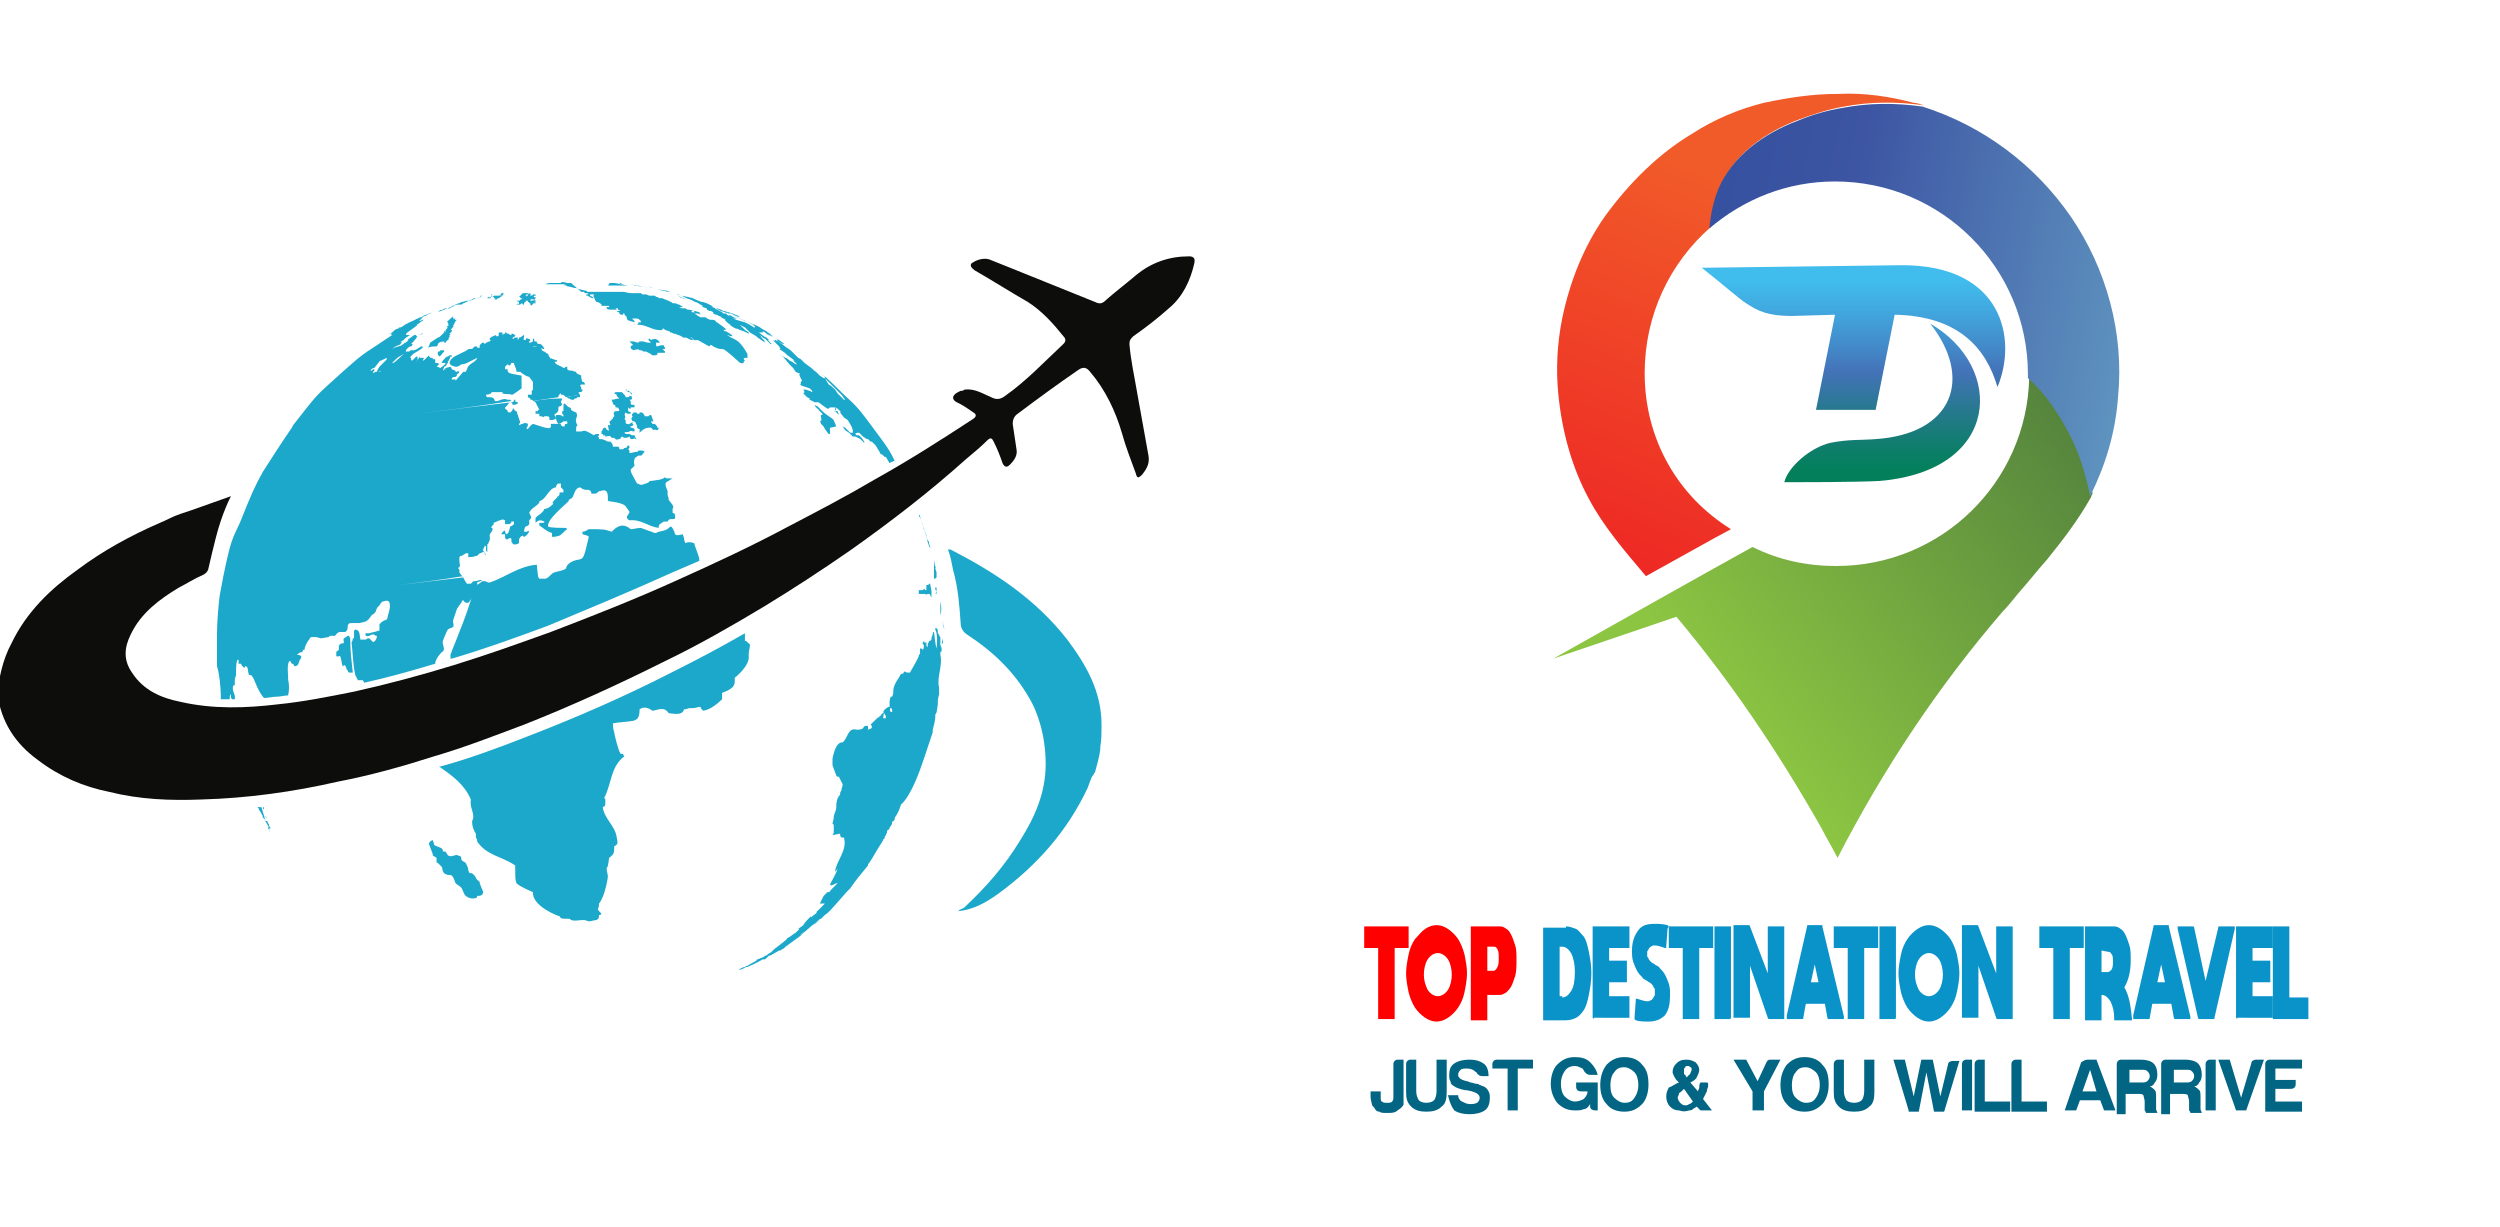 <?xml version="1.0" encoding="utf-8"?>
<!-- Generator: Adobe Illustrator 28.0.0, SVG Export Plug-In . SVG Version: 6.00 Build 0)  -->
<svg version="1.1" id="Layer_1" xmlns="http://www.w3.org/2000/svg" xmlns:xlink="http://www.w3.org/1999/xlink" x="0px" y="0px"
	 viewBox="0 0 197 96.7" style="enable-background:new 0 0 197 96.7;" xml:space="preserve">
<style type="text/css">
	.st0{fill:#0D0D0C;}
	.st1{fill:#1CA8CB;}
	.st2{fill:url(#SVGID_1_);}
	.st3{fill:url(#SVGID_00000097465527651174485200000009214689154056943523_);}
	.st4{fill:url(#SVGID_00000046341808492980540030000004429333670646226342_);}
	.st5{fill:#FF0000;}
	.st6{fill:#0A93C9;}
	.st7{fill:#026584;}
	.st8{fill-rule:evenodd;clip-rule:evenodd;fill:url(#SVGID_00000008832893444147108400000015763418677235307430_);}
	.st9{fill-rule:evenodd;clip-rule:evenodd;fill:url(#SVGID_00000036226509427654635200000015923681004297523864_);}
</style>
<path class="st0" d="M0.9,50.7c1.2-2.5,3.1-4.3,5.2-5.8c2-1.5,4.2-2.7,6.5-3.7c0.5-0.2,1-0.5,1.6-0.7l0,0l0,0
	c0.3-0.1,0.6-0.2,0.9-0.3l3.1-1.1c0,0-0.7,1.3-1.2,3.3c-0.2,0.8-0.4,1.6-0.6,2.5c-0.1,0.2-0.2,0.3-0.4,0.4c-0.7,0.3-1.3,0.7-1.9,1
	c-1.5,0.9-3,2-3.8,3.7c-0.5,1-0.6,2,0.1,3c0.9,1.4,2.3,2,3.8,2.3c2.6,0.6,5.2,0.5,7.7,0.2c2-0.2,4-0.6,6-1c2.7-0.6,5.3-1.3,7.9-2.1
	c2.6-0.8,5.1-1.7,7.6-2.6c3.4-1.3,6.7-2.6,10-4.1c2.9-1.3,5.9-2.7,8.7-4.2c2.3-1.2,4.6-2.4,6.8-3.7c2.7-1.5,5.2-3.1,7.8-4.8
	c0.3-0.2,0.2-0.4,0-0.5c-0.3-0.2-0.7-0.5-1.1-0.7c-0.2-0.1-0.5-0.2-0.5-0.5c0.1-0.3,0.4-0.4,0.6-0.5c0.1,0,0.2,0,0.3-0.1
	c0.8-0.1,1.4,0.3,2.1,0.6c0.4,0.2,0.7,0.2,1.1-0.1c1.7-1.2,3.1-2.7,4.6-4.1c0.2-0.2,0.2-0.4,0-0.6c-0.8-1-1.7-2-2.8-2.7
	c-1.4-0.8-2.8-1.7-4.2-2.5c-0.1-0.1-0.3-0.2-0.3-0.4c0-0.2,0.2-0.2,0.3-0.3c0.4-0.2,0.9-0.3,1.3-0.1c0.5,0.2,1,0.4,1.5,0.6
	c2.2,0.9,4.5,1.8,6.7,2.7c0.4,0.2,0.6,0.1,0.9-0.2c0.8-0.7,1.6-1.3,2.3-1.9c1.2-1,2.6-1.5,4.2-1.5c0.4,0,0.5,0.2,0.4,0.6
	c-0.3,1.3-0.9,2.6-2,3.5c-0.9,0.8-1.8,1.5-2.8,2.2c-0.2,0.2-0.3,0.3-0.3,0.6c0.1,1.3,0.4,2.6,0.6,3.8c0.3,1.7,0.6,3.3,0.9,5
	c0.1,0.6-0.1,1-0.5,1.5c-0.3,0.3-0.4,0.3-0.5-0.1c-0.4-1.1-0.8-2.1-1.1-3.2c-0.5-1.7-1.3-3.4-2.5-4.8c-0.3-0.4-0.6-0.4-1-0.1
	c-1.6,1.1-3.1,2.2-4.7,3.4c-0.3,0.2-0.4,0.5-0.4,0.8c0.1,0.7,0.2,1.3,0.3,2c0.1,0.5-0.2,0.9-0.5,1.2c-0.2,0.2-0.4,0.3-0.6-0.1
	c-0.2-0.6-0.4-1.1-0.7-1.7c-0.1-0.2-0.2-0.4-0.5-0.1c-0.5,0.5-1.1,1-1.7,1.5c-2.9,2.6-5.9,4.9-9,7.1c-2.3,1.6-4.6,3.1-6.9,4.5
	c-2.5,1.5-5.1,3-7.8,4.3c-3.6,1.8-7.3,3.5-11.1,5c-2.4,0.9-4.7,1.8-7.1,2.5c-2.5,0.8-5,1.5-7.6,2c-3.5,0.8-7.1,1.3-10.7,1.4
	c-2.5,0.1-4.9,0-7.3-0.6c-2-0.4-3.9-1.2-5.6-2.5c-1.8-1.3-2.9-3-3.2-5.2C-0.1,53.5,0.2,52,0.9,50.7z"/>
<path class="st1" d="M51.6,22.8L51.6,22.8h0.2l0.4,0.1l0,0c0.2,0,0.3,0.1,0.5,0.1h-0.2h0.2h0.1l0,0l0,0c0,0,0,0-0.3-0.1l-0.7-0.1
	H51.6L51.6,22.8z"/>
<path class="st1" d="M51.1,22.7L51.1,22.7L51.1,22.7L51.1,22.7L51.1,22.7z"/>
<path class="st1" d="M72.6,46.8C72.6,46.9,72.6,46.9,72.6,46.8L72.6,46.8h0.2c0,0,0,0,0.1,0c0,0,0.1,0.1,0.2,0c0,0,0,0,0.1,0l0,0
	l0,0l0,0c0,0,0.1,0,0.1,0.1c0.1,0.2,0.1,0.2,0.1,0.1l0,0c0,0,0-0.1,0-0.4c0-0.2-0.1-0.4-0.1-0.6c-0.1,0-0.1,0-0.1,0s0,0.1-0.1,0.1
	H73l0,0c0,0,0,0,0,0.1c0,0.1,0,0.1,0,0.1s0,0,0,0.1v0.1h-0.1c0,0,0-0.1-0.1-0.1l0,0c0,0,0,0.1-0.1,0.1h-0.1c-0.1,0-0.1,0-0.2,0
	c0,0.1,0,0.2,0,0.3C72.6,46.8,72.6,46.8,72.6,46.8L72.6,46.8z"/>
<path class="st1" d="M74.3,50.3L74.3,50.3L74.3,50.3v0.2V50.3L74.3,50.3v-0.4l0,0l0,0c0-0.1,0-0.1,0-0.2v0.2V50.3v0.3v0.1l0,0
	c0,0,0,0-0.1,0V51v0.1c0-0.1-0.1-0.2-0.1-0.3c0-0.3,0-0.5,0-0.6C74,50.1,74,50.1,74,50c-0.1-0.1-0.1-0.1-0.1-0.1
	c0-0.3,0-0.3-0.1-0.4c0,0,0,0-0.1,0v0.1c0.1,0.2,0.2,0.6,0.1,1.5c-0.1-0.3-0.2-1.3-0.2-1.3c-0.1,0-0.1,0.1-0.1,0.2
	c-0.1,0.2-0.1,0.3-0.1,0.4l-0.1,0.1c-0.1,0-0.1,0-0.1,0.1c-0.1,0.1-0.1,0.1-0.1,0.4L73,50.9c0-0.1,0-0.2,0-0.3c0,0-0.1,0-0.1,0.1
	l0,0l-0.1-0.2c0,0.1-0.1,0.1-0.1,0.2c0,0,0,0.1,0.1,0.1c0,0.3,0,0.3-0.1,0.4l-0.1-0.1h-0.1c0,0.2,0,0.2,0,0.4
	c-0.1,0.1-0.1,0.2-0.1,0.2C72.3,52,71.7,53,71.7,53h-0.1c-0.1,0-0.2,0-0.3-0.1L71.2,53c0,0.1-0.1,0.1-0.2,0.1
	c-0.2,0.4-0.5,0.7-0.6,1.2c0,0.2,0,0.4-0.1,0.6h-0.1c-0.1,0.2-0.1,0.2-0.1,0.8c0.1,0,0.1,0.1,0.2,0.2c0,0.1,0,0.2,0,0.2h-0.1
	c-0.1-0.1-0.1-0.1,0-0.4c-0.1,0-0.1,0-0.1,0H70c-0.3,0.2-0.3,0.2-0.4,0.4c0,0,0,0.1,0.1,0.1c0,0.1,0.1,0.2,0.1,0.2
	c0,0.1,0,0.1,0,0.2c-0.1,0-0.1,0-0.2,0c0-0.1,0-0.3,0.1-0.4c-0.2,0-0.2,0-0.3,0.2c-0.1,0-0.1,0-0.1,0.1c-0.1,0-0.2,0.1-0.7,0.6
	l0.1,0.1c0,0.2,0,0.2-0.3,0.3c0-0.1,0-0.2,0-0.3c-0.3,0-0.3,0-0.4,0.2c-0.2,0.1-0.3,0.1-0.5,0.1c-0.7-0.2-0.7,0.7-1.1,1
	c-0.1,0-0.2,0-0.3,0.1c-0.3,0.2-0.5,1.1-0.5,1.2c0,0.2,0,0.2,0,0.5c0.1,0.3,0.3,0.8,0.3,0.8s0,0.1,0.1,0.1h0.1
	c0.3,0.6,0.3,0.6,0.3,0.6c0,0.2-0.1,0.3-0.1,0.5c-0.1,0.1-0.1,0.2-0.1,0.3c0,0,0,0.1-0.1,0.1c0,0.1-0.1,0.2-0.1,0.2
	c0,0.1-0.1,0.3-0.1,0.5c0,0.1,0,0.1,0,0.2c0,0.2-0.1,0.4-0.2,0.7l0,0c0,0.2,0,0.2-0.1,0.6l0.1,0.1c0,0.1,0,0.1,0,0.5l0,0
	c0,0.1,0,0.2-0.1,0.3c0.2,0,0.4-0.1,0.6-0.1c0,0.1,0,0.2,0.1,0.3c0.1,0,0.2,0,0.2,0c0.3,1-0.6,1.8-0.7,2.7c0.1-0.1,0.2-0.2,0.2-0.3
	c0,0.1,0,0.2-0.6,1.3c0.1,0.1,0.1,0.1,0.5-0.1H66c-0.2,0.2-0.3,0.3-0.5,0.5c-0.1,0.1-0.1,0.2-0.2,0.2h-0.1c-0.1,0.1-0.1,0.1-0.2,0.2
	l-0.1,0.1c-0.1,0.2-0.2,0.4-0.3,0.6c0.1,0,0.2,0,0.2,0h0.1H65l-0.1,0.1c-0.3,0.3-0.3,0.3-0.4,0.4s-0.1,0.1-0.1,0.1l-0.1,0.1
	c0,0,0,0,0.1,0l0.1-0.1c0.1-0.1,0.1-0.1,0.1-0.1c-0.1,0.1-0.1,0.1-0.2,0.2c-0.4,0.3-0.4,0.3-0.5,0.4c0-0.1,0-0.1,0-0.1l0,0l0,0l0,0
	c-0.1,0.1-0.1,0.1-0.1,0.1c-0.2,0.2-0.4,0.4-0.5,0.6c-0.1,0.1-0.3,0.2-0.4,0.3H63c-0.1,0.1-0.1,0.1-0.2,0.2l-0.1,0.1
	c-0.2,0.1-0.4,0.3-0.6,0.4c0,0-0.1,0-0.1,0.1l-0.1,0.1c0,0-0.5,0.4-0.9,0.7c-0.1,0.1-0.1,0.1-0.1,0.1L60.8,75
	c-0.1,0.1-0.2,0.1-0.3,0.2c-0.1,0.1-0.1,0.1-0.2,0.1c-0.1,0.1-0.1,0.1-0.6,0.3c-0.1,0-0.1,0.1-0.1,0.1c-0.2,0.1-0.7,0.4-0.7,0.4
	c-0.1,0-0.2,0.1-0.2,0.1c-0.1,0-0.1,0-0.5,0.2h0.1c0.1,0,0.1,0,0.1,0c0.2-0.1,0.2-0.1,0.4-0.2h0.1c0,0,0.7-0.3,1.2-0.6h0.1
	c0.1,0,0.1,0,0.3-0.2l0,0l0.1-0.1h0.1c0.2-0.1,0.5-0.3,0.7-0.4h0.1c0.1-0.1,0.2-0.1,0.3-0.2s0.1-0.1,0.1-0.1
	c0.4-0.3,0.7-0.5,1.1-0.8c0.1-0.1,0.2-0.1,0.2-0.2c-0.1,0.1-0.2,0.1-0.3,0.2c0.2-0.1,0.3-0.3,0.5-0.4c0.1-0.1,0.2-0.1,0.2-0.2l0,0
	l-0.1,0.1c-0.1,0-0.1,0.1-0.1,0.1c-0.1,0.1-0.2,0.1-0.2,0.2c0.6-0.5,0.6-0.5,0.7-0.6c0.1-0.1,0.3-0.2,0.4-0.3l0.1-0.1
	c0.1-0.1,0.2-0.2,0.3-0.2l0,0l-0.6,0.5l0,0c0.3-0.2,0.6-0.5,0.9-0.8c0.3-0.2,0.3-0.2,1.7-1.8l0.1-0.1C66.9,70.1,67,70,67,70
	c0.4-0.6,0.9-1.2,1.4-1.8v-0.1c0.2-0.2,0.7-1.1,0.7-1.1c0.2-0.3,0.3-0.5,0.5-0.8c0-0.1,0-0.1,0.1-0.1V66c0.1-0.2,0.1-0.2,0.2-0.4
	v-0.1l0,0c0,0,0-0.1,0.1-0.1c0.1-0.1,0.1-0.1,0.1-0.2l0,0c0.1-0.1,0.1-0.1,0.2-0.3v-0.1c0,0,0-0.1,0.1-0.1c0.1-0.1,0.1-0.1,0.1-0.2
	l0,0c0-0.1,0.1-0.2,0.1-0.2c0.2-0.3,0.3-0.6,0.4-0.9c0.8-0.7,1.5-2.7,1.8-3.6c0-0.1,0.1-0.2,0.1-0.3c0.2-0.6,0.4-1.2,0.6-1.8
	c0-0.1,0-0.1,0-0.2c0.2-0.7,0.2-1,0.2-1c0-0.1,0-0.2,0-0.2c0.1-0.1,0.1-0.1,0.2-0.8c0-0.1,0-0.1,0-0.1c0-0.3,0-0.3,0.1-0.7
	c0-0.2,0-0.2,0-0.5c-0.2-0.9,0.3-1.7,0.1-2.6v-0.2l0.1-0.1v0.2v0.4v-0.2v-0.4l0,0c0-0.1,0-0.1,0-0.6L74.3,50.3L74.3,50.3L74.3,50.3z
	"/>
<path class="st1" d="M47.2,22.2L47.2,22.2c0.2,0,0.2,0,0.3,0h-0.1H47.2z"/>
<path class="st1" d="M47.6,22.2c-0.1,0-0.2,0-0.3,0l0,0H47.6L47.6,22.2z"/>
<path class="st1" d="M48.1,22.3L48.1,22.3L48.1,22.3L48.1,22.3z"/>
<path class="st1" d="M52.5,23L52.5,23L52.5,23L52.5,23z"/>
<path class="st1" d="M50.9,22.6L50.9,22.6L50.9,22.6L50.9,22.6L50.9,22.6L50.9,22.6L50.9,22.6L50.9,22.6L50.9,22.6L50.9,22.6
	L50.9,22.6C50.8,22.6,50.8,22.6,50.9,22.6h-0.2h-0.3l0,0l0,0h0.2H50.9z M50.9,22.6L50.9,22.6L50.9,22.6L50.9,22.6z"/>
<path class="st1" d="M51.9,22.8L51.9,22.8L51.9,22.8L51.9,22.8l-0.4-0.1l-0.3-0.1h-0.1L51.9,22.8L51.9,22.8z"/>
<path class="st1" d="M27,50.7c-0.1,0-0.2,0-0.3,0.2c0,0.1,0,0.2,0,0.3l-0.1,0.1c0,0-0.1,0-0.1,0.1c0,0.1,0,0.2,0,0.3l0,0
	c0.1,0,0.1,0.1,0.2,0c0.1,0,0.1,0,0.1,0c0.1,0.2,0.1,0.5,0.2,0.8c0.1,0,0.1-0.1,0.1-0.1l0,0c0.1,0,0.2,0.2,0.2,0.3l0,0
	c0,0,0,0.1,0.1,0.1c0,0.1,0,0.1,0.1,0.2c0,0,0,0,0.1,0c0,0,0,0,0.1,0s0.1,0,0.1,0c-0.1-0.9-0.2-1.7-0.2-2.6c0-0.1,0-0.1-0.1-0.3
	h-0.1l-0.3,0.2C27,50.4,27.2,50.7,27,50.7z"/>
<path class="st1" d="M49.2,22.4L49.2,22.4h0.2h0.1l0,0h-0.1H49.2L49.2,22.4L49.2,22.4L49.2,22.4z"/>
<path class="st1" d="M74.3,50.2c0-0.1,0-0.1,0-0.2C74.3,50,74.3,50,74.3,50.2L74.3,50.2L74.3,50.2L74.3,50.2z"/>
<path class="st1" d="M48.4,22.3L48.4,22.3L48.4,22.3h0.2l0,0c0.1,0,0.1,0,0.2,0h-0.1h0.2h-0.1h-0.1l0,0l0,0H49h0.1h0.2h-0.1l0,0h0.1
	l0,0h0.1h-0.1h0.1l0,0h0.1h-0.2H49h-0.2H48.4L48.4,22.3c-0.1,0-0.2,0-0.3,0l0,0l0,0l0,0h-0.2c-0.1,0-0.1,0-0.2,0l0,0h-0.3h-0.1H47
	l0,0l0,0c-0.2,0-0.3,0-0.5,0l0,0c-0.1,0-0.2,0-0.2,0l0,0c-0.1,0-0.1,0-0.2,0c0.2,0,0.4,0,0.5,0c0.4,0,0.8,0,0.8,0h-0.1
	c0,0,0.1,0,0.2,0c0.1,0,0.1,0,0.2,0h0.2H48c0,0,0,0,0.1,0h0.1H48.4z M47.2,22.2L47.2,22.2h0.3l0,0C47.4,22.2,47.3,22.2,47.2,22.2z
	 M47.6,22.2L47.6,22.2h0.2H47.6z"/>
<path class="st1" d="M74.3,49.5c0,0.1,0,0.2,0,0.2C74.3,49.7,74.3,49.6,74.3,49.5z"/>
<path class="st1" d="M74.3,49.3c0,0.1,0,0.1,0,0.2c0-0.1,0-0.3,0-0.4V49v-0.2v-0.1c0,0,0,0,0,0.1v-0.2c0,0.4,0,0.7,0.1,1v-0.1
	C74.3,49.4,74.3,49.4,74.3,49.3z"/>
<path class="st1" d="M73.7,44.8l-0.1-0.7l0,0l0,0v0.1v-0.1l0,0l0,0l0,0c0,0,0,0,0,0.1c0,0.1,0,0.1,0,0.2c0,0.6,0,0.6,0,0.6l0,0l0,0
	l0,0c0,0.1,0,0.5,0,0.6c0.1,0,0.1,0,0.2-0.1v-0.3c0-0.1,0-0.1,0-0.1l0,0L73.7,44.8c0.1-0.1,0-0.3,0.1-0.3
	C73.7,44.6,73.7,44.7,73.7,44.8z"/>
<path class="st1" d="M73.8,46.6L73.8,46.6c0,0,0,0,0-0.3c0,0,0,0-0.1,0l0,0v0.1l0,0C73.7,46.4,73.7,46.5,73.8,46.6
	c-0.1,0.2-0.1,0.2,0,0.2l0,0C73.8,46.7,73.8,46.7,73.8,46.6C73.8,46.7,73.8,46.6,73.8,46.6L73.8,46.6z"/>
<path class="st1" d="M74.3,49.9L74.3,49.9C74.3,49.8,74.3,49.8,74.3,49.9C74.3,49.8,74.3,49.8,74.3,49.9z"/>
<path class="st1" d="M48.8,22.3H49l0,0C48.9,22.4,48.9,22.4,48.8,22.3L48.8,22.3z"/>
<path class="st1" d="M52.7,23L52.7,23C52.6,23,52.6,23,52.7,23L52.7,23z"/>
<path class="st1" d="M72.6,41.1l0.2,0.5l0.2,0.7l0.1,0.4l0.1,0.3l0.1,0.2v-0.1l-0.1-0.3v-0.1L73,42.4v-0.2l-0.1-0.3l-0.1-0.2
	c0-0.1-0.1-0.3-0.1-0.4L72.6,41.1l-0.1-0.4l0,0l0.1,0.2l0,0l-0.1-0.2v-0.1c0,0,0,0-0.1,0C72.5,40.8,72.6,41,72.6,41.1z"/>
<path class="st1" d="M69.2,34.3c-0.5-0.6-0.7-1-1.1-1.4C68.5,33.3,68.8,33.8,69.2,34.3C69.1,34.2,69.1,34.2,69.2,34.3
	C69.1,34.3,69.1,34.3,69.2,34.3z"/>
<path class="st1" d="M61.2,26.8L61.2,26.8c0.1,0.1,0.2,0.2,0.3,0.2c0,0,0.1,0.1,0.2,0.1h0.1l0,0l-0.4-0.3H61.2z"/>
<path class="st1" d="M61.4,27.3l0.1,0.2h-0.1l0.3,0.2c0.2,0.1,0.3,0.3,0.5,0.4l0.4,0.3h-0.1l0.1,0.1l0.2,0.2h-0.1l-0.3-0.2l-0.2-0.1
	c-0.1-0.1-0.2-0.2-0.3-0.2l-0.5-0.3l0.3,0.2l0.5,0.6l0.3,0.3l0.2,0.3l0.2,0.1H63v0.2l0.1,0.2l0.1,0.2l-0.1,0.1v0.2H63l0.2,0.1
	l0.3,0.1l0.3,0.1l0.2,0.2v0.1l-0.2-0.1l-0.3-0.1c-0.1,0-0.1,0-0.2,0l0.1,0.2L63.3,31l0.3,0.3l0.2,0.1v0.1l0.2,0.1l0.2,0.1h0.3
	l0.4,0.3l0.3,0.2h0.1l0.1-0.1h0.3h0.1l0.2,0.1l0.3,0.3h0.1l0.3,0.2l0.2,0.2H67V33l0.2,0.1l0.3,0.3l0.2,0.3l-0.2-0.4L67,32.8
	l-0.4-0.3l-0.3-0.1l-0.1,0.1l0.3,0.4l0.3,0.2l0.3,0.5l0.1,0.3v0.2H67l-0.4-0.4l-0.2-0.1l0.2,0.3l0.3,0.2l0.3,0.3h0.2l0.2,0.1
	l0.2,0.1l0.1,0.1l0.2,0.2v-0.1c-0.2-0.3-0.2-0.3-0.4-0.5c-0.1,0-0.1,0-0.2,0l-0.1-0.1c0-0.1,0.2-0.1,0.3-0.1l0.3,0.3l0.3,0.2h0.1
	l0.2,0.2h0.1l0.3,0.3l0.3,0.5l0.1,0.2h0.1l0.2,0.2h0.1l0.3,0.5c0.1-0.1,0.2-0.1,0.4-0.2c-0.4-0.8-0.6-1.1-1.2-1.9l0,0l0,0l0,0l0,0
	c-1.7-2.3-1.7-2.3-2.8-3.3c-0.5-0.5-1.2-1.2-1.7-1.6l0.1,0.1l0.1,0.1l0,0v0.1l0.3,0.3l0.4,0.4c0.1,0.1,0.2,0.2,0.3,0.3l0.3,0.3
	l0.3,0.4h-0.1l-0.3-0.3L66,31l-0.2-0.3c-0.2-0.2-0.3-0.3-0.5-0.4L65,29.8h-0.1l-0.3-0.2l-0.3-0.3c-0.2-0.1-0.3-0.3-0.5-0.4l-0.4-0.3
	l-0.2-0.2l-0.1-0.1l-0.2-0.1l-0.3-0.3l0,0l-0.3-0.3L62,27.4l-0.4-0.3l-0.3-0.2l-0.2-0.1H61l0.1,0.1l0,0l-0.2-0.1l0.2,0.2L61.4,27.3z
	"/>
<path class="st1" d="M60,26L60,26l-0.4-0.2l0.5,0.3L60,26z"/>
<path class="st1" d="M47.7,22.2L47.7,22.2L47.7,22.2z"/>
<path class="st1" d="M53,45.1c0.7-0.3,1.4-0.6,2.1-0.9c0-0.1,0-0.1,0-0.2c-0.1-0.4-0.3-0.8-0.4-1.2c-0.3-0.1-0.5-0.1-0.7,0
	c-0.1-0.2-0.1-0.5-0.2-0.7c-0.4,0.1-0.5,0.1-0.6,0c0,0-0.1-0.4-0.3-0.6c-0.1,0-0.1,0-0.2,0.1c-0.3,0.3-0.7,0.2-1,0.4
	c-0.1,0-0.1,0-0.1,0c-1.1-0.4-1.1-0.4-1.1-0.4c-0.3,0-0.6,0.1-0.8,0.1c-0.7-0.6-1.2-0.1-1.5,0.2c-0.6-0.2-0.6-0.2-1.8-0.2
	c-0.2,0.1-0.3,0.2-0.5,0.2c0,0.1,0,0.1,0,0.2c0.4,0.1,0.4,0.1,0.5,0.2C46,44,46,44,45.6,44.1c0,0-0.9,0.1-1,0.7
	C44.3,45,44,45,43.7,45.1c-0.3,0.1-0.4,0.4-0.7,0.5c-0.1,0-0.2,0-0.3,0c0,0-0.1,0-0.2,0c-0.1-0.1-0.1-0.1-0.2-1.1
	c-1.4,0.1-2.5,1-3.7,1.4h-0.1c-0.1,0-0.2-0.1-0.3-0.1c-0.2,0-0.2,0-0.2,0c-0.2,0.2-0.5,0.3-0.7,0.5c0.1,0.7-1.7,5-1.7,5
	c0,0.1-0.1,0.2-0.1,0.3c0,0.2,0,0.2,0,0.3c0,0,0,0,0.1,0c2.4-0.7,4.9-1.6,7.6-2.6C46.3,48,49.7,46.6,53,45.1z"/>
<path class="st1" d="M65.6,33c-0.3-0.2-0.6-0.4-0.9-0.7c-0.1-0.1-0.2-0.2-0.3-0.3c-0.1,0-0.2-0.1-0.2-0.1l0,0c0,0.1,0.1,0.2,0.2,0.3
	c0,0,0.1,0,0.1,0.1c0.1,0.1,0.1,0.1,0.3,0.3v0.1c-0.2,0-0.1,0.1-0.1,0.2c0,0,0.1,0.3-0.1,0.3l0,0c0,0,0.1,0.1,0.1,0.2l0,0
	c0.2,0.2,0.2,0.2,0.3,0.4c0.2,0.3,0.3,0.4,0.3,0.4h0.1c0-0.1,0-0.1,0-0.3c0-0.1,0-0.1,0-0.2c0.2,0,0.4-0.1,0.5-0.1
	C65.7,33.1,65.7,33.1,65.6,33z"/>
<path class="st1" d="M61.2,26.7c0.1,0.1,0.3,0.2,0.3,0.2s-0.2-0.2-0.5-0.3L61.2,26.7L61.2,26.7z"/>
<path class="st1" d="M65.8,32.4C65.7,32.4,65.8,32.5,65.8,32.4L65.8,32.4c0.3,0.3,0.3,0.3,0.3,0.3L66,32.4H65.8l0.1-0.2
	c0,0-0.1,0-0.1-0.1l0,0c0,0,0,0,0,0.1C65.8,32.3,65.8,32.4,65.8,32.4L65.8,32.4z"/>
<path class="st1" d="M53.4,23.3L53.4,23.3L53.4,23.3l0.3,0.2h0.2l0.2,0.1l0,0l-0.3-0.1L53.4,23.3z"/>
<path class="st1" d="M50,22.5L50,22.5c0.1,0,0.2,0,0.3,0h-0.1H50L50,22.5L50,22.5L50,22.5h-0.2h-0.1l0,0l0,0H50
	C49.9,22.5,50,22.5,50,22.5z"/>
<path class="st1" d="M57.4,24.9l0.3,0.2H58h0.1l0,0L57.8,25C57.5,24.8,57.5,24.8,57.4,24.9z"/>
<path class="st1" d="M48,22.3h-0.2C47.9,22.3,47.9,22.3,48,22.3L48,22.3z"/>
<path class="st1" d="M59.6,25.7L59.6,25.7L59.6,25.7L59.6,25.7z"/>
<path class="st1" d="M58,24.9l0.3,0.1l-0.1-0.1l-0.5-0.2l-0.3-0.1L57,24.5c0.1,0.1,0.3,0.1,0.5,0.2h0.1L58,24.9z"/>
<path class="st1" d="M53.7,23.3l0.3,0.1l0.4,0.1l0.5,0.2l0.4,0.1l0,0l-0.5-0.2l-0.2-0.1l-0.4-0.1L53.7,23.3L53.7,23.3L53.7,23.3
	l-0.3-0.1l0,0L53.7,23.3l0.4,0.2l0.3,0.1l0.3,0.1l0,0l-0.2-0.1h0.1h-0.1l-0.2-0.1l0,0l0.1,0.1l0.2,0.1l0,0l0.2,0.1l0.3,0.1h-0.2H55
	l0.2,0.1l0,0l0,0l0.2,0.1h-0.1l0.1,0.1l0.3,0.1v0.1l0.2,0.1H56l0.2,0.1v0.1l0.2,0.1h0.1c0.1,0.1,0.2,0.1,0.4,0.2l0,0h-0.1l0.2,0.1
	l0.2,0.1h-0.1l0.1,0.1l0,0l0.2,0.2c0.1,0,0.1,0.1,0.2,0.1h-0.1l0.3,0.2l0.2,0.1c0,0,0,0,0.1,0l0.2,0.1l0.3,0.1l0.4,0.2v-0.1L58.7,26
	l-0.4-0.4l0.2,0.1l0.2,0.1l0.3,0.3l0.1,0.1l0.5,0.3l0.1,0.1l0.3,0.2c0.1,0.1,0.2,0.1,0.3,0.2l-0.1-0.2L60,26.6l-0.1-0.2l0.2,0.2
	l0.2,0.1l0.3,0.3l0.2,0.2l-0.1-0.1h0.1l-0.3-0.3c0,0,0,0,0.1,0l-0.2-0.2l-0.2-0.1l-0.4-0.3l-0.1-0.1l0,0l0.1,0.1H60h0.1v-0.1
	C60,26,59.9,26,59.8,25.9l-0.3-0.2l0,0v0.1h-0.1l-0.3-0.2l-0.4-0.2L58,25.2L57.6,25l-0.3-0.2l-0.1-0.1H57l-0.1-0.1l-0.2-0.1l0,0
	l-0.4-0.2l0,0L56,24.1h0.1l0.2,0.2h0.1l0,0l-0.2-0.1l0,0l0.2,0.1l0,0l0.2,0.1l0.2,0.1l0.3,0.1l0.3,0.1h0.1l0.4,0.2l0.2,0.1l0.2,0.1
	l0.4,0.2l0.3,0.1l0,0l0.2,0.1l0.2,0.1h-0.1c0.1,0,0.1,0.1,0.2,0.1l0.1,0.1l0.3,0.2l0,0l0.4,0.2l0.1,0.1l0.3,0.2l0,0l-0.2-0.2l0,0
	l0,0l0.3,0.2h0.1c-0.1-0.1-0.2-0.1-0.2-0.2l0,0l-0.2-0.1l-0.1-0.1c-0.2-0.1-0.4-0.2-0.5-0.3l-0.4-0.2l0,0c-0.9-0.3-1.5-0.7-2-0.9
	L57,24.5l-0.2-0.1l-0.3-0.1h-0.1l-0.2-0.1L56,24.1h0.1l0,0L55.9,24l-0.2-0.1h-0.1h0.1l-0.3-0.1l0,0h-0.1l-0.9-0.3L53.7,23.3
	l-0.3-0.1h-0.1l0,0L53.7,23.3z"/>
<path class="st1" d="M59.3,25.6L59,25.4l-0.3-0.1l0,0l0.3,0.1l0.2,0.1L59.3,25.6L59.3,25.6z"/>
<path class="st1" d="M59.4,25.6C59.3,25.6,59.3,25.6,59.4,25.6L59.4,25.6L59.4,25.6z"/>
<path class="st1" d="M38.5,23.5C38.5,23.5,38.4,23.5,38.5,23.5L38.5,23.5C38.4,23.5,38.5,23.5,38.5,23.5L38.5,23.5L38.5,23.5
	L38.5,23.5L38.5,23.5L38.5,23.5c0.2,0,0.2,0,0.2-0.1l0,0c0,0,0.1,0,0.1-0.1h-0.1c0,0,0,0,0.1-0.1l0,0l0,0h-0.1
	C38.8,23.4,38.7,23.4,38.5,23.5C38.6,23.4,38.5,23.4,38.5,23.5z"/>
<path class="st1" d="M33.7,27.4C33.8,27.4,33.8,27.4,33.7,27.4C33.8,27.4,33.8,27.4,33.7,27.4c0.3-0.1,0.4-0.1,0.5-0.1
	c0.1,0,0.1,0,0.2,0l0.1-0.1l0,0v-0.1c0.1-0.1,0.1-0.1,0.3-0.2c0,0.1,0,0.1,0,0.1c0.1-0.1,0.1-0.1,0.1-0.1H35V27h0.1
	c0.1-0.1,0.1-0.2,0.2-0.2l0,0c0.1-0.1,0.1-0.1,0.1-0.1s0,0-0.1,0c0.1-0.1,0.1-0.1,0.1-0.1c0-0.1,0.1-0.1,0.1-0.1s0,0-0.1,0
	c0-0.1,0.1-0.1,0.1-0.2c-0.1,0-0.1,0-0.2,0h0.1l0,0c0.1-0.1,0.1-0.1,0.1-0.1c0,0.1,0.1-0.1,0.1-0.1V26h-0.1l0.1-0.1l0,0
	c0.1-0.1,0.1-0.2,0.2-0.2h-0.1c0.2-0.4,0.2-0.4,0.2-0.4l0,0l0,0c0.1-0.1,0.1-0.1,0.1-0.1c-0.1,0-0.1,0-0.2,0
	c0.1-0.1,0.1-0.1,0.1-0.1l0,0l0,0l0,0l0,0h-0.1l0,0l0,0l0,0h-0.1c0,0,0,0,0-0.1c0,0,0,0-0.1,0l0,0c0,0,0.1-0.1,0.2-0.1l0,0l0,0l0,0
	c-0.2,0.1-0.2,0.1-0.3,0.2c0,0,0,0-0.1,0.1l0,0l0,0c-0.1,0.1-0.1,0.1-0.2,0.1h0.1l-0.1,0.1h0.1c0,0,0,0,0,0.1h0.1l0,0l0,0
	c0,0-0.1,0-0.1,0.1h0.1c-0.1,0.1-0.2,0.1-0.2,0.2l0,0l0,0l0,0l0,0l0,0c0,0,0,0,0.1,0c-0.1,0.1-0.2,0.2-0.2,0.3l0,0c0,0,0,0,0,0.1
	C35,26,35,26,35,26.1l0,0l0,0l0,0l0,0l0,0v0.1l0,0c0,0,0,0-0.1,0.1s-0.1,0.1-0.1,0.1l0,0c-0.1,0.1-0.2,0.2-0.3,0.2
	C33.9,27,33.9,27,33.9,27C33.8,27.3,33.8,27.3,33.7,27.4z"/>
<path class="st1" d="M34.6,28.1L34.6,28.1c0.2-0.1,0.2-0.2,0.3-0.3l0.1-0.1v-0.1c-0.1,0-0.2,0-0.3,0c0,0,0,0.1-0.1,0.1l0,0
	c-0.1,0-0.1,0-0.1,0.1v0.1l0,0L34.6,28.1L34.6,28.1C34.6,28,34.6,28,34.6,28.1C34.6,28,34.6,28.1,34.6,28.1z"/>
<path class="st1" d="M34.6,24.5L34.6,24.5L34.6,24.5h0.2h0.1l0,0l0,0h-0.1l0,0C34.8,24.4,34.7,24.4,34.6,24.5
	C34.5,24.5,34.5,24.5,34.6,24.5L34.6,24.5C34.5,24.5,34.5,24.5,34.6,24.5z"/>
<path class="st1" d="M19.5,39.3C19.5,39.2,19.5,39.2,19.5,39.3C19.5,39.2,19.5,39.2,19.5,39.3c-0.3,0.7-0.4,1-0.7,1.8
	C19,40.5,19.3,39.8,19.5,39.3z"/>
<path class="st1" d="M34,24.9C34,24.9,34.1,24.9,34,24.9L34,24.9h-0.2l0,0C33.9,24.9,33.9,24.9,34,24.9L34,24.9
	C33.9,24.9,33.9,24.9,34,24.9z"/>
<path class="st1" d="M36.8,23.7C36.8,23.7,36.7,23.7,36.8,23.7C36.6,23.8,36.6,23.8,36.8,23.7c0.1,0,0.1,0,0.2,0l0,0l0,0
	c0,0,0,0,0.3-0.1l0,0c0.1-0.1,0.2-0.1,0.4-0.1l0,0c0.1-0.1,0.2-0.1,0.3-0.1c0,0-0.1,0-0.4,0.1l0,0l0,0h-0.1h-0.1l0,0
	c-0.1,0-0.1,0-0.2,0.1C36.9,23.7,36.9,23.7,36.8,23.7L36.8,23.7L36.8,23.7L36.8,23.7z"/>
<path class="st1" d="M37.7,23.4C37.6,23.4,37.6,23.4,37.7,23.4L37.7,23.4C37.6,23.5,37.7,23.4,37.7,23.4c0.1,0,0.1,0,0.2-0.1H38
	h-0.1H38C37.9,23.4,37.7,23.4,37.7,23.4z"/>
<path class="st1" d="M38.3,23.6L38.3,23.6L38.3,23.6L38.3,23.6L38.3,23.6L38.3,23.6L38.3,23.6L38.3,23.6L38.3,23.6L38.3,23.6
	L38.3,23.6L38.3,23.6L38.3,23.6L38.3,23.6L38.3,23.6C38.2,23.7,38.3,23.6,38.3,23.6z"/>
<path class="st1" d="M35.5,24.1C35.4,24.1,35.4,24.1,35.5,24.1L35.5,24.1L35.5,24.1L35.5,24.1L35.5,24.1h0.2C36,24,36,24,36.2,24
	h0.1c0.1,0,0.1,0,0.2-0.1l0,0c0,0,0.1,0,0.2-0.1l0,0c0.1,0,0.1,0,0.2-0.1l0,0c0,0,0,0-0.1,0c-0.1,0.1-0.1,0.1-0.2,0.1
	c0.1,0,0.1,0,0.2-0.1l-0.4,0.1c-0.2,0.1-0.3,0.1-0.5,0.2C35.7,24.1,35.6,24.1,35.5,24.1z"/>
<path class="st1" d="M34.9,24.4L34.9,24.4L34.9,24.4C34.8,24.4,34.8,24.5,34.9,24.4L34.9,24.4L34.9,24.4c-0.2,0.1-0.3,0.1-0.4,0.2
	c0,0,0,0,1-0.4l0,0c0.2-0.1,0.3-0.1,0.5-0.2l0,0c-0.2,0.1-0.3,0.1-0.4,0.2l0,0c0.1,0,0.1,0,0.2-0.1c0,0-0.2,0.1-0.4,0.2l0,0h-0.1
	h-0.1C34.9,24.3,34.9,24.4,34.9,24.4L34.9,24.4z"/>
<path class="st1" d="M36.7,23.8L36.7,23.8c-0.1,0-0.1,0-0.2,0l0,0h-0.1h-0.1h-0.1h-0.1c0,0,0,0,0.1,0h0.1l0,0
	C36.4,23.9,36.4,23.9,36.7,23.8L36.7,23.8L36.7,23.8L36.7,23.8L36.7,23.8z"/>
<path class="st1" d="M33.1,26.4L33.1,26.4L33.1,26.4L33.1,26.4l0.2-0.1l0,0l0,0l0,0C33.3,26.2,33.2,26.3,33.1,26.4
	C33.1,26.3,33,26.4,33.1,26.4L33.1,26.4L33.1,26.4L33.1,26.4L33.1,26.4L33.1,26.4z"/>
<path class="st1" d="M17.6,45.4L17.3,47c-0.1,0.9-0.2,2.1-0.2,2.9l0,0v0.4c0,0.1,0,0.1,0,0.2c0-0.2,0-0.4,0-0.6c0,0.7,0,1.6,0,2.3
	c0,0,0,0,0,0.1c0,0.1,0,0.2,0,0.2l0,0c0,0.2,0,0.4,0,0.6c0,0.1,0,0.1,0.1,0.8l0,0c0-0.2-0.1-0.5-0.1-0.7s0-0.4,0-0.5v-0.1v-0.1
	c0.2,0.6,0.3,1.8,0.3,2.3c0,0.1,0,0.2,0,0.3c0.2,0,0.5,0,0.7,0c0-0.2,0-0.3,0.1-0.4v0.1v0.1V55c0,0,0,0,0.1,0.1c0.1,0,0.1,0,0.2,0
	c0.1-0.4-0.3-0.7-0.1-1.1h0.1l0,0c0-0.1,0-0.1,0-0.3v-0.1c0-0.1,0-0.1,0.1-0.4c0-0.6,0-0.9,0.1-1.2h0.1c0,0.1,0,0.2,0,0.3
	c0.1,0,0.1,0,0.2,0c0,0.1,0.1,0.2,0.2,0.3c0,0,0,0,0.1,0v-0.1c0.1,0,0.1,0,0.2,0.1c0.1,0.6,0.1,0.6,0.2,0.6l0,0l0,0l0,0l0,0l0,0l0,0
	l0,0c0,0,0,0,0.1,0c0.2,0.3,0.2,0.3,0.2,0.3s0.4,1.1,0.8,1.5c0.3,0,0.7-0.1,1-0.1s0.6-0.1,0.9-0.1c0.1-0.4,0.1-0.8,0-1.3
	c0-0.1,0-0.1,0-0.3c0,0-0.1-0.9,0.1-1.1h0.1c0,0,0,0.1,0.1,0.2c0.1,0,0.1,0,0.2,0.2c0.4,0,0.3-0.4,0.5-0.6c0,0,0.2-0.3-0.3-0.3
	c0.2-0.2,0.3-0.2,0.3-0.2s0,0,0.1,0c0.1-0.2,0.1-0.2,0.1-0.2H24c0-0.4,0.5-1,0.5-1c0.1,0,0.2,0,0.4,0l0.4,0.1l0.6-0.1l0.1-0.1
	c0.1,0,0.2,0,0.4,0c0.1-0.1,0.2-0.3,0.4-0.3c0.1,0,0.2,0,0.4,0c0.2-0.1,0.2-0.3,0.2-0.5l0,0c0.1-0.2,0.1-0.2,0.3-0.2h0.1
	c0.1,0,0.2,0,0.3,0h0.1c0,0,0,0,0.1,0c0.6-0.1,0.7-0.2,0.9-0.5c0.1-0.2,0.3-0.2,0.4-0.4c0.1-0.3,0.1-0.3,0.3-0.5
	c0.2-0.3,0.2-0.3,0.3-0.3c0,0,0.4-0.2,0.5,0.1c0.1,0.4-0.1,0.8-0.2,1.3C30,49,30,49.1,29.9,49.2c0,0.2,0,0.3,0,0.5h-0.1
	c-0.2,0.1-0.4,0.1-0.7,0.2H29h-0.1h-0.1V50c0,0,0,0.3,0.5,0c0,0,0,0,0.1,0s0.1,0,0.2,0.1h0.1c0,0.4-0.3,0.5-0.3,0.5
	c-0.1-0.1-0.1-0.1-0.3-0.3c0,0,0,0-0.1,0s-0.1,0.1-0.2,0.1h-0.1c-0.1,0-0.2,0-0.3,0c-0.1-0.7-0.1-0.7-0.4-0.8c0,0,0,0-0.1,0.1
	c0,0.2,0,0.3,0,0.5c0,0.1,0,0.1-0.1,0.1c0,0.1,0,0.2-0.1,0.3l0,0c0.1,0.8,0.1,1.7,0.3,2.6c0,0,0.1,0.2,0.2,0.4c0.1,0,0.2,0,0.4,0
	c0,0.1,0.1,0.1,0.1,0.2c1.8-0.4,3.6-0.9,5.6-1.5v-0.1c0.1-0.4,0.5-0.8,0.5-0.8c0.4-0.2,0-0.6,0.1-0.9c0,0,0.3-0.8,0.4-0.9
	c0.1-0.1,0.3-0.1,0.4-0.2c0.1-0.1,0-0.3,0-0.4c0,0,0,0,0-0.1L36,48c0.1-0.2,0.3-0.4,0.4-0.6c0,0,0-0.1,0.1-0.1
	c0.1,0.1,0.1,0.2,0.3,0.2h0.1c0.1-0.1,0.1-0.1,0.3-0.4c0.1-0.2,0.3-0.4,0.3-0.7v-0.1l0,0v-0.1l0.1-0.1V46v-0.1
	c0.2-0.1,0.3-0.1,0.4-0.2h-0.1l0,0h-0.1c-0.2,0.1-0.4,0.1-0.4,0.1s0,0-0.1,0l-0.1,0.1L37.1,46l0,0l0,0l0,0H37c-0.2,0-0.2,0-0.2,0
	l0,0l0,0l0,0c-0.1-0.1-0.3-0.5-0.3-0.5c-1.7,0.2-3.4,0.4-5.1,0.6c1.6-0.2,3.3-0.4,5.1-0.7l0,0l0,0l0,0c-0.1,0-0.1,0-0.3-0.3l0,0
	v-0.2l0,0l0,0c0,0,0-0.1-0.1-0.1c0,0,0-0.1,0.1-0.1l0,0c0.1-0.2,0-0.3,0-0.5c0-0.1,0-0.2,0-0.3l0,0l0.1-0.1l0,0l0,0l0,0l0,0
	c0,0,0,0,0.1,0c0.1-0.1,0.2-0.1,0.3-0.2h0.1l0,0h0.1v0.1c0,0,0,0,0,0.1v0.1c0.2,0,0.4,0,0.6-0.1h0.1l0,0l0,0l0,0l0.1-0.1l0.1-0.1
	c0.1,0,0.2-0.1,0.3-0.1h0.1l0,0c0,0.1,0,0.2,0,0.2l0,0l0,0l0,0l0,0c0,0,0,0,0.1,0c-0.3-0.4-0.3-0.4-0.2-0.4l0,0l0,0l0,0v-0.1
	c0,0,0.1-0.1,0.1-0.2l0,0l0,0l0,0l0,0c0,0,0.1,0,0.1,0.1c0,0.1,0,0.1,0,0.2v0.1l0.1,0.1l0,0v-0.1c0-0.1,0-0.2,0-0.3V43l0,0l0,0v-0.1
	l0,0l0.1-0.1l0,0l0,0l0,0c0-0.1,0.1-0.2,0.1-0.3c0,0,0,0,0-0.1v-0.1c-0.1-0.3,0.3-0.4,0.2-0.7h-0.1l0.1-0.2c0,0,0.1,0,0.1-0.1v-0.1
	c0.7-0.3,0.7-0.3,0.9-0.2c0,0.1,0,0.2,0,0.3h0.1c0,0,0.1,0,0.2,0c0.1,0,0.2-0.1,0.2-0.2h0.2c0,0,0,0.1,0,0.2
	c-0.1,0.1-0.1,0.1-0.3,0.2c-0.1,0.4-0.1,0.5-0.3,0.6c-0.1-0.1-0.1-0.2-0.1-0.3c-0.2,0.1-0.2,0.1-0.3,0.3c0.1,0,0.2,0,0.3,0
	c0,0.1,0,0.2,0,0.3l0.1,0.1H40c0.1-0.1,0.2-0.1,0.2-0.1s0.1,0,0.1,0.1v0.1v0.1c0.1,0.1,0.1,0.2,0.2,0.2h0.1c0.1,0,0.1,0,0.3-0.1
	c0-0.1,0-0.2,0-0.3c0.1-0.2,0.1-0.2,0.3-0.3c0,0,0,0.1,0.1,0.1c0.2-0.1,0.2-0.1,0.4-0.4l-0.1-0.1c0,0,0,0.1-0.1,0.1s-0.1,0-0.2,0
	c0-0.1,0-0.2,0.1-0.4c0.4-0.1,0.3-0.3,0.3-0.5c0.2-0.2,0.2-0.2,0-0.6c0.2-0.4,0.6-0.5,0.8-0.8v-0.1c0.6-0.2,0.7-1,1.3-1.1
	c0.1-0.3,0.1-0.3,0.4-0.3c0,0.1,0,0.2,0,0.3c0,0,0,0,0.1,0.1l0.1,0.1c0,0.1,0,0.1,0,0.2c-0.1,0-0.2,0-0.3,0c0,0.1,0,0.2-0.1,0.3
	c0,0-0.1,0-0.1,0.1c-0.4,0.4-0.4,0.4-0.3,0.5c-0.4,0.4-0.6,0.4-0.7,0.4c-0.1,0.3-0.5,0.5-0.7,0.7c0,0.4,0,0.4,0,0.4
	c0.1-0.1,0.1-0.1,0.3-0.2c0.1,0,0.2,0,0.4,0.1c0,0,0,0.1-0.1,0.1s-0.1,0-0.3,0c0,0,0,0.1,0,0.2c0.3,0.2,0.6,0.5,1,0.6
	c0,0.1,0,0.2,0,0.3c0.2,0,0.3,0,0.6-0.1c0.2-0.1,0.4-0.4,0.6-0.5l-0.1-0.1c-0.3,0-1.2,0-1.4-0.1c-0.1-0.4,0.5-1,1.6-2
	c0-0.1,0.1-0.2,0.2-0.2c0.3-0.2,0.2-0.8,0.7-0.9c0.3,0.2,0.4,0.2,0.5,0.2c0,0,0.1,0,0.2,0c0.2,0.1,0.2,0.2,0.2,0.3h0.1h0.1
	c0.2,0,0.2,0,0.4-0.2l0,0l0,0l0,0l0,0l0,0l0,0l0,0c0,0,0,0,0.1,0c0.5-0.2,0.6,0.1,0.6,0.5v0.1c0,0.1,0,0.2,0.1,0.2
	c0,0,1.1,0.1,1.3,0.4c0.3,0.4,0.3,0.4,0.3,0.5c-0.1,0.1-0.1,0.2-0.2,0.3c0,0.1,0,0.2,0.2,0.3c0.9-0.1,1.5,0.5,2.3,0.6h-0.1h0.1
	c0-0.1,0-0.2,0.1-0.3c0.3-0.2,0.3-0.2,0.3-0.2c0.1,0,0.2,0,0.3,0c0.1-0.2,0.2-0.2,0.4-0.2c0.1,0,0.2,0,0.2-0.1c0-0.3,0-0.3-0.2-0.4
	v-0.1c0,0,0-0.1,0-0.2c0.1-0.2,0.1-0.2-0.3-0.7c0-0.2-0.1-0.3-0.1-0.5c0.1-0.3-0.3-0.6-0.1-0.9l0.5-0.3c-0.1,0-0.3,0-0.5,0l-0.1-0.1
	l0,0c-0.1,0.1-0.1,0.1-0.4,0.2c-0.2,0-0.5,0.1-0.8,0.1c-0.1,0.2-0.4,0.2-0.6,0.3h-0.1c-0.1,0-0.2-0.1-0.3-0.1
	c-0.5-0.9-0.5-0.9-0.5-1.1c0.1-0.1,0.2-0.2,0.3-0.3c0-0.1-0.1-0.3,0-0.5c0-0.1,0-0.1,0.3-0.3c0,0,0,0,0.2,0c0.1,0,0.1-0.1,0.2-0.2
	c0,0,0,0,0.1-0.1c-0.1-0.1-0.1-0.1-0.5-0.1c0,0,0,0.1-0.1,0.1c-0.2,0-0.4,0.1-0.6,0.1v-0.1v-0.1l-0.1-0.1l0.1-0.1
	c0-0.1,0-0.2-0.1-0.2l-0.1,0.1c0,0,0,0.1-0.1,0.1h-0.1c0,0,0,0-0.1,0.1c-0.1,0-0.2,0-0.3,0c0-0.1,0-0.2-0.1-0.2c-0.2,0-0.2,0-0.4,0
	c0-0.2-0.1-0.3-0.2-0.4H48h-0.1c-0.4-0.2-0.4-0.2-0.7-0.2c0-0.1,0-0.2-0.1-0.2l0.1-0.1v-0.1h-0.1c0,0,0,0-0.1,0c0,0-0.1,0-0.2,0.1
	c-0.7-0.4-0.7-0.4-1-0.3c0,0-0.1,0-0.2,0h-0.1h-0.1c0,0,0-0.1,0-0.2c0-0.1,0-0.2,0.1-0.3l-0.1-0.2c0,0,0,0,0-0.1
	c-0.1-0.2,0.2-0.4,0-0.7c-0.3-0.1-0.4-0.2-0.4-0.2s0,0,0-0.1l-0.1-0.1c-0.1,0-0.1,0-0.4-0.3c-0.1,0-0.1,0-0.1,0.6h-0.1
	c0,0,0,0.1,0,0.2l0.1,0.1v0.1l0,0c0,0,0,0-0.1,0c-0.1-0.1-0.1-0.1-0.4-0.1c0,0-0.1,0-0.1,0.1c0,0.4,0.2,0.6,0.2,0.6
	c0.1,0,0.3-0.1,0.4-0.2c0.1,0,0.2,0,0.3,0v0.1v0.1h-0.1c-0.1,0-0.1,0.1-0.1,0.2h-0.1c-0.1,0-0.1,0-0.2-0.1v-0.1c0,0-0.1,0-0.2,0
	c0,0-0.1,0-0.2,0c-0.1,0-0.2,0-0.3,0h-0.1c0.1,0.5-0.2,0.4-1.4,0c-0.2,0.1-0.3,0.3-0.4,0.4h-0.1v-0.1c0.1-0.1,0.1-0.2,0.1-0.3
	c-0.2-0.1-0.2-0.1-0.7,0.1v-0.1l0.1-0.1c0,0-0.2-0.6-0.3-0.9c-0.1,0-0.2-0.1-0.2-0.2h-0.1v0.1c0,0,0,0-0.1,0.1c0,0,0,0.1-0.1,0.1
	h-0.1c0,0-0.1,0-0.1-0.1c0-0.1-0.1-0.1-0.2-0.2v-0.1c0.2-0.1,0.2-0.3,0.4-0.4c0.1,0,0.2,0.1,0.2,0.2c0.2,0,0.2,0,0.4-0.1v-0.1
	c-0.1,0-0.2-0.1-0.3-0.1l0,0l0,0l0,0l0,0l0,0l0,0l0,0c0,0,0,0,0.1,0l0,0v-0.1l0,0l0,0h-0.1l0,0v0.1c0,0,0,0-0.1,0.1l0,0l0,0h-0.1
	c-2.5,0.3-5,0.6-7.3,0.9c2.3-0.3,4.8-0.6,7.3-1l-0.1-0.1c-0.1,0-0.1,0-0.2,0c-0.4-0.2-0.7,0.2-1,0.1c-0.1-0.3-0.2-0.3-0.6-0.3
	l-0.1-0.1v-0.1c0.1,0,0.2,0,0.4-0.1c0,0,0-0.1,0.1-0.1l0,0c0,0,0.1,0,0.2,0c0.2,0,0.3,0,0.6,0V31c0.2,0.1,0.4,0,0.7,0.1
	c0,0,0,0,0.1,0c0,0,0.6-0.4,0.7-0.5c0-0.1,0-0.1,0-0.2v-0.1c0-0.2,0-0.4,0-0.7C40,29.4,40,29.4,40,29.1c-0.1,0-0.1,0-0.2,0
	c0-0.1,0-0.1,0-0.2c0.1-0.1,0.1-0.1,0.2-0.2l0.1,0.1c0.1,0,0.1,0,0.2-0.2l0,0l0,0l0,0l0,0l0,0l0,0l0,0l0,0c0.1,0,0.1,0,0.2,0
	c0,0.2,0.2,0.4,0.2,0.7h0.1c0.1,0,0.1,0,0.2,0c0,0,0.3,0.3,0.7,0.4c0.3,0.4,0.3,0.4,0.3,0.4c0,0.2,0,0.3,0,0.6l-0.1,0.1
	c0,0.1,0,0.1,0,0.3c-0.1,0-0.2,0-0.3,0v0.1c0,0,0,0,0,0.1c0.2,0.1,0.2,0.1,0.2,0.2c0.1,0,0.2,0,0.2,0.1c0.7-0.1,1.3-0.2,2-0.3v-0.1
	c0.1-0.1,0.1-0.2,0.2-0.2v0.1c0.2,0,0.2,0,0.4,0.2c0.4-0.1,0.8-0.1,1.1-0.2c-0.1-0.1-0.1-0.1-0.1-0.2c0.2,0,0.2,0,0.3-0.1v-0.1
	c-0.1,0-0.1,0-0.1-0.2l-0.1-0.1l0.1-0.1h0.1c0.1,0,0.1,0,0.2,0c0,0,0-0.1-0.1-0.2c0,0,0,0-0.1,0c-0.1-0.3-0.1-0.3-0.1-0.3
	s0-0.1,0-0.2c-0.1-0.1-0.4-0.1-0.4-0.3c-0.1,0-0.3-0.1-0.4-0.1l0,0l0,0l0,0l0,0l0,0l0,0l0,0c0,0,0,0-0.1,0c0,0-0.1,0-0.2-0.1V29
	v-0.1h-0.1c0,0-0.1,0.1-0.2,0.1c-0.2-0.2-0.6-0.2-0.7-0.5h0.1h0.1v-0.1c-0.3-0.1-0.4-0.1-0.5-0.2v0.1c-0.1-0.2-0.2-0.3-0.2-0.4
	c0,0-0.2-0.1-0.3-0.2c0,0-0.1,0-0.2-0.1c0-0.1-0.1-0.2-0.1-0.3c-0.6,0-0.6,0-0.6,0.1c0-0.1,0-0.1,0-0.1c0.1,0,0.3-0.1,0.5,0.1
	c0.1,0,0.1,0,0.3,0.1h0.1l-0.1-0.2l0,0l-0.1-0.1l0,0c-0.1-0.1-0.1-0.1-0.3-0.1L42.3,27v-0.1c0,0,0,0-0.2,0c0-0.1,0-0.1,0-0.2H42
	c0,0.1,0,0.1,0,0.2C41.8,27,41.8,27,41.8,27h-0.1c0,0,0,0,0-0.1l0.1-0.1l-0.1-0.1h-0.1l-0.1-0.1c0,0,0,0.1-0.1,0.2
	c-0.1,0-0.2,0-0.1-0.3v-0.1c-0.1,0-0.2,0.2-0.4,0.2c0,0,0,0.1-0.1,0.2c0-0.1,0-0.1,0-0.2h-0.1c-0.2,0-0.2,0-0.2,0.1h-0.1v-0.1
	c0.2-0.1,0.2-0.1,0.2-0.2c-0.1,0-0.1-0.1-0.2-0.1h-0.1v0.1h-0.1l0,0l-0.1-0.1c-0.1,0-0.2,0-0.2-0.1l0,0h-0.1v0.1h-0.1
	c-0.1,0.1-0.1,0.1-0.1,0.2l0,0c0,0,0,0,0-0.1c0,0,0-0.1,0-0.2h-0.3c0,0,0,0,0,0.1v0.1c0,0,0,0.1-0.1,0.1h-0.1v-0.1
	c-0.3,0.1-0.5,0.2-0.5,0.3v0.1h0.1c0,0,0,0-0.1,0.1c-0.1,0-0.3,0.1-0.4,0.2L38.1,27H38c-0.1,0.1-0.1,0.1-0.2,0.2c0,0,0,0,0,0.1v0.1
	h-0.1c0,0,0,0-0.1,0v-0.1c0,0-0.1,0-0.2,0c-0.1,0.1-0.1,0.1-0.2,0.2c0,0,0,0-0.1,0c-0.2,0-0.2,0-0.3,0.1c-0.1,0-0.1,0.1-0.2,0.1
	l-0.8,0.4c0,0-0.9,0.6,0.1,0.8l0,0c0,0,0,0,0.1,0s0.2-0.1,0.4-0.2c0.1,0,0.2,0,0.4-0.1c0,0,0.6-0.3,0.8-0.4
	c-0.1,0.4-0.7,0.4-0.8,0.9l-0.1,0.2c-0.1,0-0.1,0-0.2,0L35.9,30v-0.1c-0.1,0-0.2,0-0.3,0v-0.1c0.1-0.1,0.2-0.1,0.3-0.1
	c0,0,0,0,0.1-0.1v-0.1c0.2-0.1,0.2-0.2,0.2-0.2s-0.1,0-0.1-0.1c0,0-0.1,0.2-0.5,0.3c0,0,0,0-0.1,0s-0.1,0-0.3,0.1l0,0
	c0.5-0.1,0.8-0.1,0.8-0.3l0,0h-0.1c0-0.1,0-0.1-0.3-0.2c0,0,0-0.1-0.1-0.2C35.1,29,35.1,29,35.1,29v0.1c-0.1,0-0.1,0-0.2,0.1
	c0-0.1,0.1-0.2,0.1-0.3l0,0c0.2-0.1,0.2-0.1,0.2-0.2c0.1-0.1,0.1-0.1,0.1-0.2c0.1-0.1,0.1-0.2,0.2-0.4h0.1V28h-0.1
	c-0.1,0-0.1,0-0.2,0.1l0,0h-0.1c-0.1,0.1-0.1,0.1-0.2,0.2l-0.1,0.1c0,0.1-0.1,0.1-0.1,0.2c0.1,0,0.2,0,0.3,0c0,0.1,0,0.1-0.4,0.4
	l0,0c-0.2-0.1-0.2-0.1-0.3-0.1c0,0,0,0,0.2-0.2l-0.1-0.1c0,0-0.1,0-0.2,0c0-0.3,0-0.3-0.1-0.3c0,0,0,0-0.1,0v-0.1H34c0,0,0,0-0.1,0
	v-0.1h-0.1V28c-0.3,0.3-0.3,0.3-0.4,0.4h-0.1c0,0,0.1-0.1,0.1-0.2h-0.1c0,0,0,0-0.1,0c0,0,0,0-0.1,0v-0.1c-1.1,1.4-2,3-2.8,4.8
	c0.7-1.6,1.7-3.3,2.7-4.7v0.1l0,0h-0.1v-0.1v-0.1c0,0,0,0-0.1,0c0,0,0,0-0.3,0.3h-0.1c0-0.1,0-0.1,0-0.2c0,0,0,0-0.1,0
	c0.2-0.4,0.7-0.5,1-0.8v-0.1c0,0,0,0-0.1,0s-0.1,0.1-0.2,0.1c-0.1,0.1-0.3,0.2-0.4,0.2c-0.1,0-0.1,0-0.2,0c-0.1,0-0.1,0.1-0.2,0.1
	c-0.1,0-0.1,0-0.2,0c-0.9,0.9-1,0.9-1,0.9s0,0-0.1,0c0.2-0.2,0.2-0.2,0.4-0.4c0.5-0.3,0.7-0.4,0.7-0.6c0-0.1,0.3-0.3,0.3-0.3
	s0,0,0.1,0l0,0c0,0,0,0,0.1-0.1v-0.1c0,0,0,0-0.1,0c0,0,0.4-0.4,0.5-0.6h-0.1v-0.1h-0.1l0,0c-0.1,0-0.2,0.1-0.2,0.1l-0.4,0.3h0.1
	c-0.1,0.1-0.2,0.2-0.4,0.3c-0.5,0.3-0.5,0.4-0.8,0.7c0,0,0,0-0.1,0.1c-1,1-1,1-1,1c-0.2,0.3-0.2,0.4-0.2,0.4c0.1,0,0.2,0,0.3-0.1
	c0,0,0,0.1-0.1,0.1h-0.1c-0.1,0-0.1,0-0.2,0c-0.2,0.1-0.2,0.1-0.2,0.1v-0.1c0,0,0,0,0.1-0.1v-0.1h-0.1c0,0,0.6-0.7,0.7-0.9l0,0
	c-0.1,0-0.3,0.2-0.5,0.3c0.4,0,0.6-0.2,0.9-0.3l0,0c0,0,0,0.1-0.1,0.1c0,0,0.1,0,0.2,0c0.2-0.1,0.3-0.3,0.5-0.4l0,0
	c0.1-0.1,0.1-0.1,0.7-0.6l0,0c0,0,0.1-0.1,0.2-0.3h-0.1c0,0,0,0,0.1-0.1c0,0,0,0,0.4-0.3l0,0l0,0l0,0l0,0l0,0
	c-0.2,0.1-0.2,0.1-0.6,0.5l-0.1,0.1c-0.2,0.1-0.5,0.1-0.8,0.3c0,0,0.2-0.2,0.5-0.3l0,0l0,0l0,0l0,0l0,0l0,0l0,0l0,0
	c0.1,0,0.2-0.1,0.3-0.3l0,0C31.5,27,31.5,27,31.5,27c0.1-0.1,0.1-0.1,0.3-0.2l0.1-0.1v-0.1h-0.1c-0.1,0-0.1,0.1-0.2,0.1h-0.1
	C31,27.1,31,27.1,31,27.2h0.1c0,0,0,0,0.1-0.1c0.2-0.1,0.2-0.2,0.3-0.2l0,0c0.1,0,0.8-0.5,0.8-0.5h-0.1l0,0l0,0h-0.1H32v-0.1h-0.1
	H32c0,0,0,0,0.1-0.1c0.7-0.5,0.7-0.5,0.8-0.6h-0.1c0.1,0,0.1-0.1,0.2-0.1l0,0c0.2-0.2,0.3-0.2,0.4-0.3h-0.1l0,0
	c-0.2,0.1-0.2,0.1-0.3,0.1c0,0,0.1,0,0.1-0.1c0,0,0.1,0,0.1-0.1l0,0l0,0c0,0,0.1,0,0.1-0.1h-0.1c0.1-0.1,0.1-0.1,0.9-0.4l0,0
	c-0.1,0-0.1,0.1-0.2,0.1c-0.3,0.1-0.3,0.2-0.4,0.2l0,0c-0.1,0-0.2,0.1-0.3,0.1c0,0-0.1,0-0.1,0.1H33l0,0c0.1,0,0.2-0.1,0.2-0.1
	s-0.1,0-0.1,0.1c0,0,0.1,0,0.1-0.1h-0.1l0,0c-0.2,0.1-0.4,0.2-0.6,0.3l0,0c-0.2,0.1-0.3,0.1-0.4,0.2l0,0c-0.1,0-0.2,0.1-0.2,0.1l0,0
	c-0.3,0.2-0.3,0.2-0.4,0.2l0,0c0,0-0.1,0-0.1,0.1L31.3,26c0,0,0,0-0.1,0c-0.2,0.1-0.6,0.4-0.6,0.4l0,0l0,0l0,0l0,0l0,0l0.1-0.1
	c0,0,0,0,0.1,0c0.2,0,0.2,0,0.3-0.1l0,0l0,0c0.1-0.1,0.3-0.2,0.4-0.3h-0.1c0,0,0,0-0.1,0C31.1,26,31.1,26,31,26.1
	c0.1,0.1,0,0.2,0,0.2c0.1,0,0.1-0.1,0.2-0.1c-0.2,0-0.3,0.1-0.4,0.2l0,0h0.1l-1.5,1c-1.1,0.7-1.4,1-3.4,2.8c-1.1,1-1.1,1-2.9,3.3
	L23,33.7c-0.7,1-1.6,2.4-2.3,3.5c-0.6,1.1-0.8,1.5-1.8,4l0,0l0,0l0,0C18.3,42.5,18.2,42.5,17.6,45.4z M29.4,29
	c0.1,0,0.2-0.1,0.3-0.2l0,0l-0.1,0.1c-0.1,0.1-0.1,0.1-0.3,0.3c0,0,0,0-0.1,0C29.2,29.1,29.3,29.1,29.4,29z"/>
<path class="st1" d="M42,31.6c0,0,0.1,0,0.2,0.1c0,0,0,0,0.1,0.2c0.1,0.2,0.1,0.2,0.2,0.4h-0.1v0.1c0,0,0,0-0.1,0h-0.1
	c0,0.1,0,0.1,0,0.2c0.1,0,0.2,0,0.3,0c0,0.1,0,0.1,0,0.2c0.1,0,0.1,0,0.2,0c0.1,0.1,0.1,0.1,0.2,0H43c0,0,0,0,0.1,0
	c0.2,0,0.2,0.1,0.2,0.3c0.2,0,0.3,0,0.5-0.1v-0.1l0,0c0-0.1-0.1-0.1-0.1-0.2s0-0.1,0.1-0.1c0.1-0.1,0.2-0.2,0.2-0.3v-0.1
	c0,0,0,0,0-0.1l0.1-0.1h0.1c0.1-0.1,0.1-0.2,0.1-0.2s-0.1,0-0.1-0.1l0,0c0-0.1,0.1-0.2,0.1-0.3C43.3,31.4,42.7,31.5,42,31.6z"/>
<path class="st1" d="M20.9,64.3C20.9,64.4,20.9,64.4,20.9,64.3l0.1,0.1v0.1v-0.1C21,64.5,21,64.5,20.9,64.3
	C21,64.4,20.9,64.4,20.9,64.3z"/>
<path class="st1" d="M17.1,51.6c0,0.1,0,0.3,0,0.4c0,0,0,0,0-0.1S17.1,51.7,17.1,51.6z"/>
<path class="st1" d="M30.9,26.3C30.8,26.3,30.8,26.3,30.9,26.3L30.9,26.3L30.9,26.3L30.9,26.3z"/>
<path class="st1" d="M74.1,47.4v0.2v0.3c0,0.1,0,0.3,0,0.4v0.2C74.2,48.2,74.2,47.8,74.1,47.4L74.1,47.4z"/>
<path class="st1" d="M30.9,26.3L30.9,26.3L30.9,26.3L30.9,26.3z"/>
<path class="st1" d="M17.1,52.3c0-0.1,0-0.2,0-0.3C17.1,52.1,17.1,52.2,17.1,52.3L17.1,52.3z"/>
<path class="st1" d="M44.7,31.3L44.7,31.3c0,0.1,0.1,0.1,0.1,0.1s0,0,0.1,0l0,0c0,0.1,0.2,0.1,0.2,0.1h0.1l0.1-0.1h0.1
	c0.1-0.1,0.1-0.1,0.1-0.1l0,0c0,0,0,0,0.2,0l0,0c0,0,0,0,0-0.1c0,0,0,0,0-0.1l0,0C45.3,31.2,44.9,31.2,44.7,31.3
	C44.6,31.3,44.6,31.3,44.7,31.3z"/>
<path class="st1" d="M44.2,22.3c0.1,0,0.1,0,0.2,0l0,0h0.2h-0.2l0,0H44.2h0.3h0.2l0,0h-0.1c0.1,0,0.2,0,0.3,0c0.3,0,0.3,0,0.4,0
	c0.1,0,0.2,0,0.3,0l0,0l0,0h0.1h0.2l0,0l0,0c-0.1,0-0.1,0-0.2,0c0.1,0,0.1,0,0.2,0H46l0,0c0.3,0,0.5,0,0.8,0H47h0.2l0,0l0,0h0.1h0.3
	h0.2l0,0h-0.2l0,0H48c0.1,0,0.2,0,0.3,0l0,0h-0.2l0,0c0.1,0,0.3,0,0.4,0h0.2h-0.1h-0.2c0.1,0,0.5,0.1,0.5,0.1l0,0
	c0.2,0,0.4,0.1,0.6,0.1l0,0l0,0h0.3h0.3h0.1l0.3,0.1h-0.2h0.3c0.2,0,0.2,0,0.5,0.1l0,0l0,0c0,0,0,0-0.3-0.1l0,0h0.1
	c-0.1,0-0.1,0-0.1,0c0.1,0,0.1,0,0.2,0h-0.1c0,0,0.1,0,0.2,0h-0.2l0,0l0,0c-0.1,0-0.1,0-0.2,0c-0.1,0-0.2,0-0.4-0.1l0,0h0.1h-0.1
	c-0.2,0-0.5-0.1-0.7-0.1c0.1,0,0.3,0,0.4,0.1l0,0h-0.3h-0.3c0.1,0,0.3,0,0.4,0l0,0h-0.3h-0.2l0,0l0,0h-0.1H49c-0.1,0-0.2,0-0.3,0
	h-0.2l0,0c0,0,0,0-0.1,0l0,0l0,0h0.1h0.4c-0.1,0-0.2,0-0.3,0s-0.2,0-0.3,0h-0.2h-0.2c0.2-0.2,0.1-0.2,0.1-0.2l0,0l0,0l0,0h-0.3h-0.1
	c0.1,0,0.2,0,0.3,0h-0.1h-0.1h-0.2h-0.1l0,0c-0.1,0-0.2,0-0.2,0h-0.1l0,0c-0.1,0-0.1,0-0.2,0h-0.1l0,0l0,0h-0.2l0,0l0,0l0,0
	c-0.2,0-0.3,0-0.5,0l0,0l0,0c0.1,0,0.2,0,0.3,0h0.2h0.2l0,0l0,0c0.1,0,0.2,0,0.3,0l0,0l0,0h-0.3h-0.3h-0.2l0,0h0.2h0.3
	c-0.1,0-0.1,0-0.5,0H46l0,0h-0.1h-0.2l0,0h-0.2l0,0l0,0c-0.1,0-0.1,0-0.2,0l0,0l0,0c0,0,0,0-0.1,0s-0.3,0-0.4,0l0,0H45l0,0l0,0h-0.2
	c-0.1,0-0.1,0-0.2,0l0,0l0,0h-0.2l0,0c0.1,0,0.2,0,0.3,0l0,0C44.4,22.2,44.2,22.2,44.2,22.3L44.2,22.3c0.1,0,0.2,0,0.3,0
	C44.4,22.2,44.3,22.2,44.2,22.3c0.1,0,0.2,0,0.2,0c-0.1,0-0.2,0-0.4,0C44.1,22.3,44.1,22.3,44.2,22.3z M45.3,22.2L45.3,22.2
	c0.1,0,0.2,0,0.3,0c-0.2,0-0.4,0-0.6,0l0,0C45.1,22.2,45.2,22.2,45.3,22.2z"/>
<path class="st1" d="M20.6,63.6c-0.1,0-0.2,0-0.3,0c0,0,0,0.1,0.1,0.1v0.1c0.1,0.1,0.3,0.5,0.3,0.5v0.1c0.1,0.1,0.1,0.1,0.2,0.2
	C20.8,64.3,20.7,63.9,20.6,63.6z"/>
<path class="st1" d="M43,22.4c0,0,0.1,0,0.2,0c0.1,0,0.1,0,0.2,0h0.1c0.1,0,0.1,0,0.1,0h0.1h-0.1h-0.1l0,0l0,0l0,0l0,0l0,0
	c-0.1,0-0.1,0-0.1,0h0.1l0,0l0,0h0.1c0.1,0,0.1,0,0.2,0c0.1,0,0.1,0,0.2,0h0.1c0.1,0,0.1,0,0.2,0c0.2,0,0.4,0,0.4,0h-0.1l0,0l0,0
	l0,0l0,0c-0.1,0-0.1,0-0.1,0l0,0l0,0l0,0l0,0c0,0-0.1,0-0.2,0c-0.1,0-0.1,0-0.1,0h-0.1l0,0h0.1l0,0c0.1,0,0.1,0,0.2,0
	c-0.2,0-0.4,0-0.6,0l0,0c0.1,0,0.1,0,0.3,0c0.1,0,0.1,0,0.1,0c0.2,0,0.3,0,0.5,0.1c-0.1,0-0.3,0-0.4,0c-0.1,0-0.1,0-0.1,0l0,0l0,0
	l0,0l0,0l0,0l0,0c-0.2,0-0.5,0-0.5,0c-0.1,0-0.1,0-0.1,0l0,0l0,0l0,0l0,0l0,0h-0.1h0.1c0.1,0,0.1,0,0.2,0h0.1c0.1,0,0.2,0,0.3,0l0,0
	c0,0,0.1,0,0.2,0l0,0h-0.1h0.1c0.6,0.1,0.9,0.2,0.9,0.2c0.1,0,0.1,0,0.1,0c0.1,0,0.1,0,0.2,0.1h0.1c0.4,0.1,0.4,0.1,0.4,0.1
	c0.1,0,0.1,0,0.2,0.1c-0.2,0-0.2,0-0.3,0l0.1,0.1c0,0,0,0,0.1,0s0.1,0,0.2,0.1c-0.1,0-0.1,0-0.1,0h-0.1c0,0.1,0,0.1,0,0.1h0.1
	c0.2,0.1,0.3,0.2,0.4,0.2h0.1c-0.1-0.1-0.1-0.1-0.3-0.2l0,0c0-0.1,0-0.1,0-0.1c0.1,0,0.1,0,0.2,0l0,0h0.1v0.1h-0.1l0.1,0.1
	c0.1,0.3,0.2,0.4,0.2,0.4h0.1c0.2,0.1,0.2,0.1,0.3,0.2v0.1h0.1c0,0,0,0,0.1,0h0.1c0.3,0,0.3,0,0.3,0.1c0,0-0.1,0-0.2,0
	c0,0.1,0,0.2,0.3,0.2c0,0,0,0,0.1,0c0,0,0.1,0,0.2,0c0.1,0,0.1,0,0.2,0l-0.1-0.1h0.1h0.1v0.1c0.2,0.1,0.2,0.1,0.2,0.1h-0.1
	c-0.2,0-0.2,0-0.2,0l0.1,0.1c0.1,0,0.1,0,0.1,0.1c0.1,0.1,0.1,0.1,0.2,0.1c0.1,0,0.1,0,0.1,0v-0.1h0.1c0,0.1,0,0.1,0.2,0.3
	c-0.1,0.3,0.4,0.3,0.6,0.4v-0.1l0,0c0,0,0,0-0.2-0.2c0.1,0,0.3,0,0.4,0l0,0c0.1,0,0.2,0.1,0.2,0.1l0.1,0.1v0.1h-0.1
	c-0.1,0-0.1,0-0.1,0v0.1c-0.1,0.1-0.1,0.1-0.1,0.1h-0.1c0,0-0.1,0-0.2-0.1l0,0c0.1,0.1,0.1,0.1,0.3,0.1c0.1,0,0.2,0,0.3,0
	c0.6,0.1,1.1,0.5,1.7,0.4v-0.1h0.1l0,0l0,0l0,0l0,0l0,0l0,0l0,0l0,0c0.1,0.1,0.1,0.1,0.4,0.2c0.1,0,0.1,0,0.1,0.1h0.1
	c0.2,0.1,0.2,0.1,0.3,0.1c0.2,0.1,0.3,0.1,0.5,0.2c0.1,0.1,0.1,0.1,0.2,0.1H54c0.2,0,0.3,0.2,0.6,0.2c0-0.1,0-0.1-0.2-0.2h0.1
	c0.1,0.1,0.1,0.1,0.2,0.2c0.1,0,0.2,0,0.3,0c0.7,0.4,0.7,0.4,0.9,0.5c0.1-0.2,0.2-0.1,0.3,0c0.2,0.1,0.4,0.2,0.6,0.2c0,0,0,0,0.1,0
	s0.2,0,1.2,0.9c0.1,0.1,0.1,0.1,0.1,0.1c0.2,0.2,0.4,0.1,0.4,0.1v-0.1l0.1-0.1l-0.1-0.1c0-0.1,0.1-0.1,0.1-0.1h0.1
	c0.1,0,0.1,0,0.1,0s0-0.1,0-0.2v-0.1c-0.5-0.9-0.8-1.1-1.3-1.3c-0.1-0.1-0.2-0.1-0.3-0.2c0.1,0,0.2,0.1,0.4,0.1c0-0.1,0-0.1-0.5-0.4
	c-0.1,0-0.1,0-0.1,0L57,26l0,0c0,0,0.1,0,0.2,0c0-0.1,0-0.1-0.7-0.6c-0.1,0-0.1-0.1-0.1-0.1c-0.1-0.1-0.2-0.1-0.4-0.1
	c-0.1,0-0.3-0.1-0.4-0.2c-0.1,0-0.1,0-0.1,0l0,0c0,0-0.1,0-0.2,0c-0.1,0-0.1,0-0.1,0c-0.1,0-0.1-0.1-0.2-0.1l-0.1-0.1
	c-0.1,0-0.1,0-0.1-0.1c-0.1,0-0.1-0.1-0.2-0.1h-0.1h-0.1c0,0,0,0,0.1,0v-0.1c0,0,0,0,0.1,0h0.1v0.1c0,0.1,0.1,0.1,0.2,0.1
	c0.1,0,0.1,0,0.3,0.1c-0.1-0.2-0.1-0.2-0.1-0.2l-0.8-0.2h0.1l0,0l0,0c0,0,0,0-0.1,0h-0.1c-0.1,0-0.1-0.1-0.2-0.1l0,0l0,0l0,0l0,0
	l0,0l0,0c-0.3,0-0.3,0-0.5-0.1c0.1,0,0.1,0,0.2,0h0.1l0,0l-0.1-0.1c-0.1,0-0.1-0.1-0.2-0.1l0,0c-0.1,0-0.2-0.1-0.3-0.1h-0.1
	c-0.1,0-0.1,0-0.2-0.1l0,0c0,0-0.1,0-0.2-0.1c-0.1,0-0.2-0.1-0.3-0.1c-0.2-0.1-0.2-0.1-0.2-0.1c-0.1,0-0.1,0-0.1,0H52l0,0
	c0,0-0.1,0-0.2-0.1c-0.1,0-0.1,0-0.2-0.1l0,0h-0.1l0,0h-0.1l0,0h-0.1l0,0l0,0l0,0l0,0l0,0l0,0l0,0h-0.1c-0.1,0-0.2-0.1-0.3-0.1h-0.1
	l0,0l0,0h-0.1l0,0l0,0l0,0h-0.1l0,0l0,0l0,0l0,0l0,0h-0.1l0,0l0,0l0,0h-0.1h0.1l0,0l0,0l0,0l0,0l0,0l0,0l0,0l0,0l0,0l0,0l0,0h0.1
	l0,0l0,0l0,0l0,0l0,0c0.1,0,0.1,0,0.2,0l0,0l0,0l0,0l0,0l0,0l0,0l0,0h-0.1l0,0l0,0l0,0l0,0l0,0l0,0l0,0l0,0l0,0l0,0l0,0
	c-0.1,0-0.1,0-0.2-0.1l0,0c-0.1,0-0.1,0-0.2,0l0,0h-0.1l0,0l0,0l0,0h-0.1l0,0l0,0l0,0l0,0l0,0l0,0l0,0l0,0l0,0l0,0H50l0,0h-0.1
	c-0.1,0-0.1,0-0.2,0l0,0l0,0c0.1,0,0.1,0,0.1,0l0,0h0.1l0,0h-0.1l0,0h-0.1l0,0c-0.2,0-0.4-0.1-0.6-0.1l0,0l0,0l0,0l0,0l0,0l0,0l0,0
	l0,0l0,0H49c-0.1,0-0.1,0-0.1,0l0,0h-0.1h-0.1h-0.1h-0.1l0,0l0,0h-0.1h-0.1l0,0l0,0l0,0l0,0c-0.1,0-0.1,0-0.2,0c-0.1,0-0.2,0-0.3,0
	l0,0l0,0l0,0c-0.1,0-0.2,0-0.2,0h0.1l0,0c0.1,0,0.1,0,0.1,0l0,0l0,0l0,0c0,0-0.1,0-0.2,0l0,0c-0.1,0-0.1,0-0.2,0l0,0l0,0l0,0h-0.1
	l0,0l0,0l0,0l0,0l0,0l0,0l0,0l0,0h-0.1c-0.1,0-0.2,0-0.2,0h-0.1l0,0l0,0l0,0l0,0c-0.1,0-0.2,0-0.4,0l0,0l0,0l0,0c-0.1,0-0.1,0-0.2,0
	h-0.1l0,0l0,0l0,0l0,0l0,0l0,0l0,0l0,0l0,0h0.1h0.1l0,0l0,0l0,0l0,0l0,0l0,0l0,0l0,0l0,0l0,0l0,0h-0.1l0,0h-0.1l0,0l0,0l0,0l0,0l0,0
	l0,0h-0.1l0,0l0,0l0,0l0,0l0,0l0,0l0,0l0,0l0,0l0,0l0,0l0,0l0,0l0,0l0,0H46l0,0l0,0l0,0l0,0h-0.1l0,0l0,0l0,0l0,0l0,0l0,0h-0.1h-0.1
	l0,0l0,0l0,0l0,0h0.1l0,0l0,0L45,22.3l0,0l0,0l0,0l0,0h0.1h0.1c0,0,0,0,0.1,0h0.1l0,0h-0.1c-0.1,0-0.2,0-0.2,0l0,0l0,0H45
	c-0.1,0-0.2,0-0.3,0s-0.1,0-0.1,0l0,0l0,0l0,0l0,0l0,0l0,0l0,0l0,0h0.1l0,0l0,0h0.1l0,0l0,0l0,0l0,0l0,0l0,0l0,0l0,0l0,0h-0.1h-0.1
	l0,0h-0.1l0,0l0,0h-0.1l0,0l0,0c-0.1,0-0.1,0-0.2,0h-0.1h0.1l0,0l0,0l0,0l0,0l0,0h0.1l0,0l0,0l0,0l0,0l0,0h0.1l0,0l0,0l0,0l0,0l0,0
	l0,0h-0.1l0,0l0,0l0,0h-0.1h-0.1l0,0l0,0l0,0l0,0l0,0l0,0H44l0,0h-0.1l0,0l0,0l0,0l0,0l0,0l0,0l0,0l0,0l0,0l0,0l0,0l0,0l0,0l0,0
	c-0.1,0-0.1,0-0.2,0l0,0l0,0l0,0l0,0l0,0c0,0-0.1,0-0.2,0l0,0l0,0l0,0c0,0-0.1,0-0.2,0h0.1c0.1,0,0.1,0,0,0S43.1,22.3,43,22.4
	L43,22.4L43,22.4C43.2,22.4,43.1,22.4,43,22.4L43,22.4L43,22.4L43,22.4z"/>
<path class="st1" d="M52.4,27.4c0,0-0.1-0.1-0.1-0.2c-0.1,0-0.3,0-0.5,0.1c0,0-0.1,0-0.1-0.1V27h0.1c0.1,0,0.1,0,0.2,0
	c-0.3-0.5-0.7-0.2-0.7-0.2l-0.1-0.1h-0.1v0.1l0.1,0.1l0.1,0.1c-0.1,0-0.1,0-0.2,0c-0.2,0-0.3-0.1-0.5-0.1c-0.1,0-0.1,0-0.2,0
	L50.3,27c-0.2,0-0.3-0.1-0.4-0.1c-0.1,0-0.1,0-0.1,0c-0.1,0-0.2,0-0.2,0c0.1,0.1,0.1,0.1,0.3,0.3c-0.1,0-0.1,0-0.2,0.1v0.1
	c0,0.1,0.1,0.1,0.2,0.2c0.4-0.1,0.4-0.1,0.5,0c0.1,0,0.2,0,0.3,0.1c0.1,0,0.1,0,0.2,0l0.2,0.1c0.2,0.1,0.2,0.1,0.3,0.2
	c0.1,0,0.2,0,0.2,0c0.2,0,0.2-0.1,0.2-0.1c0-0.1,0-0.1,0.1-0.1H52c0.1,0,0.2,0,0.3,0h0.1v-0.1c-0.1-0.1-0.1-0.1-0.2-0.2l0,0
	c0.1,0,0.1,0,0.2,0C52.4,27.4,52.4,27.4,52.4,27.4z"/>
<path class="st1" d="M21.3,65.6c0-0.1-0.1-0.1-0.1-0.2l0,0l0,0c0-0.1-0.1-0.1-0.1-0.2c0,0,0,0,0.1,0c0,0,0,0.1,0.1,0.1l0,0
	c0,0,0,0,0-0.1c-0.1-0.1-0.1-0.1-0.1-0.2l0,0c0-0.1-0.1-0.1-0.1-0.2l0,0c0,0,0-0.1-0.1-0.1s-0.2-0.1-0.2-0.1l0.1,0.1l0.3,0.5
	C21.2,65.5,21.3,65.6,21.3,65.6L21.3,65.6L21.3,65.6z"/>
<path class="st1" d="M45.3,22.2L45.3,22.2L45.3,22.2C45.2,22.2,45.2,22.2,45.3,22.2L45.3,22.2L45.3,22.2z"/>
<path class="st1" d="M48.1,22.3c0.1,0,0.3,0,0.4,0h0.1l0,0h-0.1h-0.1l0,0c-0.1,0-0.1,0-0.2,0C48.3,22.3,48.2,22.3,48.1,22.3
	L48.1,22.3L48.1,22.3L48.1,22.3z"/>
<path class="st1" d="M59,51.7v-0.2c0-0.2,0.1-0.5,0.1-0.7c-0.3-0.3-0.3-0.3-0.4-0.3c0-0.2,0-0.3,0-0.3c0-0.1,0-0.2,0-0.3
	c-1.9,1.1-3.8,2.1-5.6,3c-3.9,2-7.6,3.6-11.2,5c-2.8,1.1-5,1.9-7.2,2.5h-0.1c1,0.7,2,1.4,2.5,2.6v0.1c-0.1,0.6,0.4,1.1,0.1,1.6
	c0,0.4,0.1,0.7,0.3,1c0,0.1,0,0.2,0,0.3c0.1,0.1,0.1,0.2,0.1,0.3c0.7,1.1,2,1.2,3,1.9c0,1.1,0,1.1,0.1,1.4c0.3,0.3,1.3,0.7,1.3,0.7
	c-0.1,1.1,2,1.9,2.1,1.9c0.1,0.2,0.1,0.2,0.8,0.2l0.1,0.1c0.4,0.1,0.6,0,0.9,0c0.2,0,0.2,0,0.5,0.1c0.2,0,0.4-0.1,0.6-0.1
	c0.2-0.1,0.2-0.2,0.2-0.4h0.1l0.1-0.1c-0.1-0.1-0.2-0.2-0.2-0.2c0-0.1-0.1-0.1-0.1-0.1c0.1-0.3,0.1-0.3,0.1-0.5
	c0.5-0.6,0.7-2.1,0.7-2.1c0-0.2-0.1-0.5-0.1-0.7c0.1-0.1,0.1-0.1,0.2-0.8c0.4-0.3,0.4-0.4,0.4-0.9c0.3-0.2,0.3-0.2,0.2-0.7
	c-0.1-0.9-1-1.5-1.1-2.4c0.2-0.1,0.2-0.1,0.2-0.4c0-0.1,0-0.1,0-0.2c0,0,0-0.1-0.1-0.1c0.6-1.1,0.5-2.5,1.6-3.3c0,0-0.1-0.1-0.1-0.2
	c0,0-0.1,0-0.2,0c-0.2-0.3-0.5-1.6-0.5-1.7c-0.1-0.3-0.1-0.5-0.1-0.7c0.5-0.1,1-0.1,1.6-0.2c0.3-0.1,0.5-0.2,0.5-0.9
	c0.1-0.1,0.5-0.3,1,0.1h0.1c0.7-0.2,0.9-0.2,1.2,0.2c0.7,0.1,1.1,0.1,1.2-0.3c0.2,0,0.3-0.1,0.5-0.1s0.2,0,0.2,0
	c0.2,0,0.4-0.1,0.6-0.1c0,0.1,0.1,0.2,0.2,0.3c0,0,0.6,0,1.5-0.9c0-0.3,0-0.3,0-0.5c1.1-0.4,1-0.7,1-1.2
	C57.8,53.5,59.1,52.5,59,51.7z"/>
<path class="st1" d="M38,70.1C38,70.1,38,70,38,70.1c-0.1-0.2-0.1-0.3-0.2-0.5c0,0,0,0,0-0.1c0,0,0,0-0.1-0.1
	c-0.2-0.1-0.2-0.3-0.3-0.4c-0.2-0.2-0.2-0.2-0.3-0.2H37l-0.1-0.2c0,0,0,0,0-0.1S36.7,68,36.7,68c-0.1-0.1-0.2-0.1-0.3-0.2
	c-0.1-0.1,0-0.2-0.1-0.3s-0.1,0-0.2-0.1c-0.3-0.1-0.5,0.2-0.8,0c-0.1-0.1-0.1-0.2-0.2-0.3c0,0-0.1,0-0.2,0c0,0,0,0,0-0.1
	c0,0-0.1-0.2-0.2-0.2c-0.5-0.2-0.5-0.2-0.5-0.3c0,0,0,0-0.1-0.3c-0.3,0.1-0.3,0.3-0.3,0.3l0.3,0.8v0.1c0.1,0.1,0.2,0.1,0.3,0.2v0.1
	c0,0,0,0.1,0,0.2c0,0,0,0.1,0.1,0.1c0.1,0.1,0.2,0.2,0.3,0.3s0,0.3,0.2,0.5c0.1,0.1,0.1,0.1,0.2,0.1c0.1,0.1,0.3,0,0.4,0.1
	c0.2,0.2,0.2,0.4,0.3,0.6c0.1,0.1,0.3,0.2,0.4,0.3c0.2,0.2,0.2,0.5,0.4,0.7c0.4,0.3,0.8,0.2,0.9,0.1v-0.1c0.1,0,0.3,0,0.4-0.1
	C38.1,70.3,38.1,70.3,38,70.1z"/>
<path class="st1" d="M48.2,34.5c0.1,0,0.1,0,0.2,0c0,0,0,0,0.1,0.1c0.1,0.1,0.2,0,0.3,0l0,0c0.1,0,0.1-0.1,0.2-0.2
	c0.1,0,0.1,0.1,0.2,0.1c0.1,0,0.3,0,0.4-0.1c0,0,0,0,0.1,0.2c0.1,0,0.1,0,0.2,0c0.1-0.1,0.1-0.1,0.1-0.1c0,0.1,0,0.1,0.1,0.1
	c0.2,0,0.2,0,0.3,0c-0.3,0-0.3,0-0.4-0.3c-0.1,0-0.1,0-0.2,0c-0.1,0-0.1-0.1-0.2-0.1c-0.2,0-0.3,0-0.3,0l-0.1-0.1
	c0.1-0.1,0.3,0,0.4-0.1c0.1-0.1,0.2,0,0.4,0c0-0.1,0-0.1,0-0.2l0,0l0,0l0,0l0,0l0,0l0,0l0,0l0,0c0,0,0,0-0.2-0.1h-0.1
	c0-0.1-0.1-0.1-0.1-0.1c0.1,0,0.2,0,0.3-0.1v-0.1h-0.1l0.1-0.1c-0.1,0-0.1,0-0.1,0l0,0c-0.1,0-0.2,0.2-0.4,0.1
	c-0.1,0-0.1-0.1-0.1-0.2c0-0.1,0-0.1-0.1-0.2l0,0c0.2-0.1-0.1-0.3,0.1-0.5l0.1,0.1c0.1,0,0.2,0,0.3,0c0-0.1,0-0.1,0-0.1
	c0-0.1-0.1,0-0.2-0.1c0-0.1,0-0.2,0-0.2v-0.1c0.1,0.1,0.1,0.1,0.1,0.1c0.1,0,0.1,0,0.1,0s0,0,0-0.1c0.1,0,0.1,0,0.1,0
	c0.1,0,0.1,0,0.2,0V32c0-0.1,0-0.1-0.2-0.1c-0.1,0-0.1-0.1-0.1-0.2v-0.1l-0.1-0.1c0.1,0,0.2,0,0.2-0.1c0,0,0-0.2-0.1-0.2h-0.1
	c0,0,0,0.1-0.1,0.1c0,0,0,0-0.2,0c0-0.1-0.1-0.2-0.1-0.2C49.1,31,49.1,31,49,30.9c-0.1,0-0.2,0-0.3,0h-0.1h-0.1c0,0,0,0-0.1,0.1
	c0.1,0.1,0.2,0,0.2,0.2c0,0,0,0,0.2,0.2c-0.2,0-0.4,0.1-0.6,0.1c0,0.1,0.1,0.2,0.1,0.3s0.2,0.1,0.2,0.2v0.1c0.2,0,0.2,0,0.3,0.2
	c0,0.1,0,0.1-0.3,0.1c-0.1,0-0.2,0.2-0.1,0.3v0.1c-0.1,0.1-0.1,0.1-0.1,0.2h-0.1v0.1c-0.2,0.1-0.2,0.1-0.1,0.4c-0.1,0-0.1,0-0.2,0
	c0.1,0.5,0.1,0.5,0,0.4c-0.1,0-0.1-0.1-0.2-0.2h-0.1l-0.1,0.1c0,0,0,0.1-0.1,0.2c0,0.1,0,0.1,0,0.2h0.1c0.1,0.2,0.1,0.2,0.1,0.1
	c0.1,0,0.1,0,0.1,0.1l0,0C48.2,34.3,48.1,34.4,48.2,34.5L48.2,34.5z"/>
<path class="st1" d="M20.8,63.8L20.8,63.8c0,0,0-0.1,0-0.2l0,0l0,0C20.7,63.6,20.7,63.7,20.8,63.8z"/>
<path class="st1" d="M39.3,23.3C39.2,23.4,39.2,23.4,39.3,23.3c-0.1,0.1-0.2,0.1-0.2,0.1l0,0l0,0c0,0,0,0,0.1,0l0,0
	c-0.2,0.1-0.3,0.2-0.2,0.2c0,0,0,0,0.1,0c0,0,0.1,0,0.1-0.1C39.3,23.5,39.3,23.4,39.3,23.3L39.3,23.3C39.3,23.4,39.3,23.4,39.3,23.3
	L39.3,23.3h0.2l0,0l0,0l0,0c0,0,0.1,0,0.2-0.1l0,0h-0.1c0,0,0,0,0.1-0.1h-0.1l0,0l0,0l0,0h-0.1c0,0,0.1,0,0.1-0.1l0,0l0,0l0,0l0,0
	l0,0C39.4,23.3,39.4,23.3,39.3,23.3L39.3,23.3z"/>
<path class="st1" d="M38.8,23.4c0,0,0,0,0.2,0h0.1C39.1,23.3,39.1,23.3,38.8,23.4L38.8,23.4c0.1,0,0.1,0,0.2,0l0,0l0,0l0,0l0,0l0,0
	l0,0l0,0c0,0-0.1,0-0.1,0.1l0,0l0,0H39l0,0c0,0,0,0,0.1,0l0,0l0,0l0,0l0,0l0,0l0,0l0,0l0,0h0.1h0.1l0,0c0,0,0.1,0,0.1-0.1l0,0l0,0
	l0,0l0,0c0.1,0,0.2-0.1,0.2-0.1l0,0l0,0l0,0l0,0c0,0,0,0-0.1,0c-0.4,0-0.4,0-0.5,0l0,0l0,0l0,0C38.9,23.3,38.9,23.3,38.8,23.4
	L38.8,23.4z"/>
<path class="st1" d="M38.7,23.4L38.7,23.4L38.7,23.4L38.7,23.4L38.7,23.4L38.7,23.4L38.7,23.4L38.7,23.4L38.7,23.4L38.7,23.4
	c-0.1,0-0.1,0-0.2,0l0,0c-0.1,0-0.1,0.1-0.1,0.1l0,0C38.4,23.5,38.7,23.4,38.7,23.4z"/>
<path class="st1" d="M40.9,24L40.9,24L40.9,24C41,24.1,41,24,40.9,24c0.1,0,0.1,0,0.2-0.1c0.1,0,0.1,0.1,0.1,0.1h0.1
	c0-0.1,0-0.1,0-0.1s0-0.1,0.1-0.1s0-0.1,0-0.1l0,0c0.1,0,0.1,0,0.2,0v0.1h0.1v0.1c0.1,0,0.1,0,0.1,0V24c0,0.1,0.1,0,0.1,0.1l0,0l0,0
	c0.1-0.2,0.1-0.2,0.2-0.2s0.1,0,0.1,0s0.1-0.1-0.2-0.1h-0.1l0,0l0,0l0,0H42h0.1l0,0c0,0,0,0,0.1,0v-0.1c0-0.1-0.3,0-0.3,0l0,0
	c-0.1,0-0.1,0-0.1,0l0,0v-0.1l0,0l0,0h0.1c0-0.1,0-0.1,0-0.1l0,0l0,0l0,0l0,0c0,0,0,0.1,0.1,0.1l0,0h0.1v-0.1l0,0v0.1
	c0,0,0,0.1,0.1-0.1v-0.1c-0.1,0-0.1,0.1-0.1,0.1v-0.1c-0.1,0,0-0.1,0-0.1h0.1c0,0,0.1-0.1-0.1-0.1H42c0,0,0,0-0.1,0l0,0H42l0,0v0.1
	l-0.1-0.1l0,0l0,0l0,0l0,0l0,0v0.1c0,0,0,0-0.1,0v-0.1l0,0c0-0.1,0-0.1,0-0.1l0,0c0,0-0.1,0-0.2,0.1v0.1h-0.1v0.1c0,0,0,0-0.1,0
	c0,0,0,0-0.1,0l0,0c0,0,0,0.1-0.1,0.1h-0.1c0,0.1,0,0.1-0.1,0.1c0,0,0,0.1-0.1,0.1s-0.1,0-0.2,0C40.9,23.8,40.9,23.8,40.9,24
	c-0.1-0.1-0.1-0.1-0.2,0l0,0l0,0C40.8,24,40.9,24,40.9,24z"/>
<path class="st1" d="M38.6,23.5C38.6,23.5,38.5,23.5,38.6,23.5L38.6,23.5C38.6,23.6,38.6,23.6,38.6,23.5L38.6,23.5L38.6,23.5
	L38.6,23.5C38.7,23.5,38.6,23.5,38.6,23.5L38.6,23.5L38.6,23.5L38.6,23.5c-0.1,0-0.2,0.1-0.2,0.1l0,0l0,0
	C38.4,23.6,38.4,23.6,38.6,23.5z"/>
<path class="st1" d="M49.4,30.8C49.5,30.9,49.5,30.9,49.4,30.8l0.1,0.1h0.1l0,0l0.1,0.1c0,0,0,0,0.1,0.1l0,0V31c0,0-0.1-0.1-0.2-0.1
	v-0.1l0,0H49.4v-0.1h-0.1l0,0C49.4,30.8,49.4,30.8,49.4,30.8L49.4,30.8z"/>
<path class="st1" d="M20.2,63.6L20.2,63.6L20.2,63.6C20.2,63.7,20.2,63.6,20.2,63.6L20.2,63.6z"/>
<path class="st1" d="M41.6,23.4L41.6,23.4L41.6,23.4L41.6,23.4z"/>
<path class="st1" d="M51.3,33.7C51.4,33.8,51.4,33.8,51.3,33.7c0.1,0.1,0.2,0.2,0.2,0.2s0.1-0.1,0.2,0c0.1,0,0.1,0,0.2-0.1v-0.1l0,0
	h-0.1c0,0,0-0.1-0.1-0.2l0,0c-0.1-0.1-0.1-0.1-0.3-0.1c0-0.1-0.1-0.1-0.1-0.2c0.1,0,0.1,0,0.2,0c-0.1-0.2-0.1-0.3-0.2-0.5h-0.1
	c-0.1,0.1-0.1,0.1-0.1,0.1c-0.1,0-0.1,0-0.2,0c-0.1,0-0.1,0-0.1,0l0,0l0,0l0,0c0-0.1-0.1-0.2-0.2-0.3c-0.2,0-0.2,0-0.2,0v0.1h-0.1
	h-0.1c0,0,0-0.1-0.1-0.1c0,0-0.1,0-0.2,0l0,0v0.1h-0.1v0.1c0,0.1,0.1,0.1,0,0.2s0,0.2,0,0.2c0,0.1,0.1,0.1,0.2,0.1
	c0,0,0,0.1,0.1,0.1c0,0.1,0.1,0.2,0.1,0.3c0,0.1,0,0.1,0.1,0.2h0.1c0,0.1,0,0.1,0,0.2v0.1C50.8,33.7,51,33.7,51.3,33.7
	C51.3,33.6,51.3,33.6,51.3,33.7z"/>
<path class="st1" d="M40.9,23.4L40.9,23.4L40.9,23.4C40.9,23.5,40.9,23.5,40.9,23.4c0.1,0,0.1,0.1,0.2,0.1h0.1l0,0c0,0,0,0,0.1,0
	h0.1c0,0,0.1,0,0.1-0.1v-0.1h-0.1c0,0,0,0,0.1-0.1c0,0,0,0,0.1,0l0,0l0,0c0.1-0.1,0-0.1,0-0.1h-0.2c-0.1,0-0.1,0-0.1,0.1l0,0
	c0,0,0,0,0-0.1l0,0l0,0l0,0l0,0l0,0l0,0l0,0l0,0l0,0c-0.1,0-0.1,0-0.1,0s0,0-0.1,0.1L40.9,23.4L40.9,23.4C41,23.3,41,23.3,40.9,23.4
	C40.9,23.3,40.9,23.3,40.9,23.4L40.9,23.4C40.9,23.4,40.9,23.3,40.9,23.4z"/>
<path class="st1" d="M76,71.5c1.7-1.6,3.2-3.3,4.4-5.3c1.2-1.9,2-3.8,2-6c0-2.5-0.8-4.4-1.3-5.2c-1.2-2.1-2.9-3.7-4.9-5
	c-0.3-0.2-0.5-0.5-0.5-0.9c-0.1-1.4-0.2-2.8-0.6-4.2c-0.1-0.5-0.2-1.1-0.4-1.6c0.1,0,0.2,0,0.2,0c3.5,1.8,6.7,3.9,9.2,7.1
	c1.5,2,2.7,4.1,2.7,6.7l0,0c0,0.6,0,1.2-0.1,1.8V59c0,0,0,0,0,0.1c-0.1,0.7-0.3,1.3-0.4,1.7l0,0c0,0.1-0.1,0.1-0.1,0.2
	c-0.1,0.1-0.2,0.3-0.2,0.3c-0.1,0.3-0.2,0.5-0.3,0.8c-1.6,3.4-4,6.1-7,8.3c-1.1,0.8-2.1,1.3-3.2,1.4C75.7,71.6,75.9,71.6,76,71.5z"
	/>
<g>
	<g>
		<linearGradient id="SVGID_1_" gradientUnits="userSpaceOnUse" x1="137.645" y1="15.145" x2="122.637" y2="50.893">
			<stop  offset="0" style="stop-color:#F15A29"/>
			<stop  offset="1" style="stop-color:#ED1C24"/>
		</linearGradient>
		<path class="st2" d="M129.6,29.4c0-4.6,2-8.7,5.2-11.5c0.1-1,0.3-2.1,0.7-3.1c1.1-2.6,3.6-4.4,6.3-5.4c1.1-0.4,2.3-0.8,3.5-1
			c2.1-0.4,4.2-0.4,6.3-0.1c-0.3-0.1-0.6-0.2-0.8-0.2c-1.9-0.5-3.9-0.8-5.9-0.7l0,0l0,0c0,0-0.1,0-0.1,0c-2,0-3.9,0.3-5.8,0.7
			c-2,0.5-3.9,1.3-5.6,2.4c-2.7,1.6-5,3.9-6.9,6.5c-1.7,2.4-2.8,5.2-3.4,8.1c-0.4,2-0.5,4-0.3,6c0.3,3,1.1,5.8,2.4,8.2
			c1.1,2.1,2.8,4.1,4.5,6.1l5.4-3l1.3-0.7C132.2,39.1,129.6,34.6,129.6,29.4z"/>
		
			<linearGradient id="SVGID_00000169554399984560092370000010516898427448915083_" gradientUnits="userSpaceOnUse" x1="136.899" y1="57.074" x2="164.49" y2="34.541">
			<stop  offset="0" style="stop-color:#8CC542"/>
			<stop  offset="1" style="stop-color:#55843D"/>
		</linearGradient>
		<path style="fill:url(#SVGID_00000169554399984560092370000010516898427448915083_);" d="M161.7,31.8c-0.5-0.7-1.1-1.4-1.8-2
			c-0.2,8.2-6.9,14.8-15.2,14.8c-2.4,0-4.6-0.5-6.6-1.5c-4.7,2.6-10,5.6-15.7,8.8l9.7-3.3c4.2,5,8,10.6,11.4,16.6
			c0.4,0.8,0.9,1.6,1.3,2.4c3.7-7.2,8.1-13.7,13-19.4c0.4-0.4,0.8-0.9,1.2-1.4c0.8-0.9,1.5-1.8,2.3-2.7c1.3-1.6,2.5-3.2,3.4-4.8
			c0.1-0.1,0.1-0.3,0.2-0.4c-0.3-1.4-0.7-2.8-1.3-4.2C162.9,33.8,162.4,32.7,161.7,31.8z"/>
		
			<linearGradient id="SVGID_00000020393209367549276690000011910430056146887085_" gradientUnits="userSpaceOnUse" x1="177.428" y1="27.711" x2="108.872" y2="13.39">
			<stop  offset="0" style="stop-color:#6BABCA"/>
			<stop  offset="0.478" style="stop-color:#3D55A3"/>
			<stop  offset="1" style="stop-color:#214795"/>
		</linearGradient>
		<path style="fill:url(#SVGID_00000020393209367549276690000011910430056146887085_);" d="M163.2,17.1c-2.9-4.2-7-7.2-11.7-8.7
			c-2.1-0.3-4.2-0.3-6.3,0.1c-1.2,0.2-2.3,0.5-3.5,1c-2.7,1-5.2,2.8-6.3,5.4c-0.4,1-0.6,2-0.7,3.1c2.7-2.3,6.1-3.7,9.9-3.7
			c8.4,0,15.2,6.8,15.2,15.2c0,0.1,0,0.2,0,0.3c0.7,0.6,1.3,1.3,1.8,2c0.7,1,1.3,2,1.8,3.1c0.6,1.3,1,2.7,1.3,4.2
			c1.2-2.4,2-5,2.2-7.8C167.4,26.3,166,21.2,163.2,17.1z"/>
	</g>
	<g>
		<g>
			<path class="st5" d="M111,73.1v1.5c0,0,0,0.1,0,0.1c0,0,0,0-0.1,0h-1v5.5c0,0,0,0.1,0,0.1c0,0,0,0-0.1,0h-1.1c0,0,0,0-0.1,0
				c0,0,0-0.1,0-0.1v-5.5h-1c0,0,0,0-0.1,0c0,0,0-0.1,0-0.1v-1.5c0,0,0-0.1,0-0.1c0,0,0,0,0.1,0h3.3c0,0,0,0,0.1,0
				C111,73.1,111,73.1,111,73.1z"/>
			<path class="st5" d="M112.3,73.2c0.3-0.2,0.6-0.3,0.9-0.3c0.3,0,0.6,0.1,0.9,0.3c0.3,0.2,0.6,0.5,0.8,0.8
				c0.2,0.3,0.4,0.8,0.5,1.2c0.1,0.5,0.2,1,0.2,1.5c0,0.5-0.1,1-0.2,1.5c-0.1,0.5-0.3,0.9-0.5,1.2c-0.2,0.3-0.5,0.6-0.8,0.8
				c-0.3,0.2-0.6,0.3-0.9,0.3c-0.3,0-0.6-0.1-0.9-0.3c-0.3-0.2-0.6-0.5-0.8-0.8c-0.2-0.3-0.4-0.8-0.5-1.2c-0.1-0.5-0.2-1-0.2-1.5
				c0-0.5,0.1-1,0.2-1.5c0.1-0.5,0.3-0.9,0.5-1.2C111.8,73.7,112,73.4,112.3,73.2z M112.5,78c0.2,0.3,0.5,0.5,0.8,0.5
				c0.3,0,0.6-0.2,0.8-0.5c0.2-0.3,0.3-0.8,0.3-1.2s-0.1-0.9-0.3-1.2c-0.2-0.3-0.5-0.5-0.8-0.5c-0.3,0-0.6,0.2-0.8,0.5
				c-0.2,0.3-0.3,0.8-0.3,1.2S112.3,77.6,112.5,78z"/>
			<path class="st5" d="M115.9,80.2v-7.1c0,0,0-0.1,0-0.1c0,0,0,0,0.1,0h2.2c0.2,0,0.4,0.1,0.5,0.2c0.2,0.1,0.3,0.3,0.4,0.5
				c0.1,0.2,0.2,0.5,0.3,0.8c0.1,0.3,0.1,0.7,0.1,1.2c0,0.4,0,0.8-0.1,1.2c-0.1,0.3-0.2,0.6-0.3,0.8c-0.1,0.2-0.3,0.4-0.4,0.5
				c-0.2,0.1-0.3,0.2-0.5,0.2h-1v1.9c0,0,0,0.1,0,0.1c0,0,0,0-0.1,0h-1.1c0,0,0,0-0.1,0C115.9,80.3,115.9,80.2,115.9,80.2z
				 M117.7,76.5c0.1,0,0.2-0.1,0.3-0.3c0.1-0.2,0.1-0.4,0.1-0.7c0-0.3,0-0.5-0.1-0.7c-0.1-0.2-0.2-0.2-0.3-0.2h-0.5c0,0,0,0,0,0.1
				v1.7c0,0,0,0.1,0,0.1H117.7z"/>
			<path class="st6" d="M123.4,73c0.3,0,0.5,0.1,0.8,0.2c0.2,0.1,0.4,0.4,0.6,0.6c0.2,0.3,0.3,0.7,0.4,1.2c0.1,0.5,0.2,1,0.2,1.7
				c0,0.6-0.1,1.2-0.2,1.7c-0.1,0.5-0.2,0.9-0.4,1.2c-0.2,0.3-0.4,0.5-0.6,0.6c-0.2,0.1-0.5,0.2-0.8,0.2h-1.7c0,0,0,0-0.1,0
				c0,0,0-0.1,0-0.1v-7.1c0,0,0-0.1,0-0.1c0,0,0,0,0.1,0H123.4z M123.1,78.6c0.3,0,0.5-0.2,0.7-0.5c0.2-0.3,0.3-0.8,0.3-1.5
				c0-0.6-0.1-1.1-0.3-1.5c-0.2-0.3-0.4-0.5-0.7-0.5h-0.2c0,0,0,0,0,0.1v3.7c0,0,0,0.1,0,0.1H123.1z"/>
			<path class="st6" d="M125.6,80.3C125.6,80.3,125.6,80.3,125.6,80.3c-0.1-0.1-0.1-0.1-0.1-0.1v-7.1c0,0,0-0.1,0-0.1c0,0,0,0,0.1,0
				h2.7c0,0,0,0,0.1,0c0,0,0,0.1,0,0.1v1.5c0,0,0,0.1,0,0.1c0,0,0,0-0.1,0h-1.5v1h1.3c0,0,0,0,0.1,0c0,0,0,0.1,0,0.1v1.5
				c0,0,0,0.1,0,0.1c0,0,0,0-0.1,0h-1.3v1.1h1.5c0,0,0,0,0.1,0c0,0,0,0.1,0,0.1v1.5c0,0,0,0.1,0,0.1c0,0,0,0-0.1,0H125.6z"/>
			<path class="st6" d="M131.4,73.2l-0.1,1.4c0,0,0,0.1,0,0.1c0,0,0,0-0.1,0c-0.3-0.1-0.6-0.2-0.8-0.2c-0.1,0-0.2,0-0.3,0.1
				c-0.1,0-0.1,0.1-0.2,0.2c0,0.1-0.1,0.1-0.1,0.2c0,0.1,0,0.1,0,0.1c0,0,0,0.1,0,0.2c0,0.1,0,0.1,0.1,0.2c0,0.1,0.1,0.2,0.2,0.3
				c0.1,0.1,0.2,0.1,0.3,0.2c0.1,0.1,0.3,0.1,0.4,0.3c0.1,0.1,0.3,0.3,0.4,0.5c0.1,0.2,0.2,0.4,0.3,0.7c0.1,0.3,0.1,0.6,0.1,0.9
				c0,0.7-0.1,1.2-0.4,1.6c-0.3,0.3-0.7,0.5-1.3,0.5c-0.3,0-0.7,0-1-0.1c0,0,0,0-0.1-0.1c0,0,0-0.1,0-0.1l0.1-1.4c0,0,0-0.1,0-0.1
				c0,0,0,0,0.1,0c0.3,0.1,0.6,0.2,0.8,0.2c0.1,0,0.2,0,0.3-0.1c0.1,0,0.1-0.1,0.2-0.2c0-0.1,0.1-0.1,0.1-0.2c0-0.1,0-0.1,0-0.2
				c0,0,0-0.1,0-0.2c0-0.1,0-0.1-0.1-0.2c0-0.1-0.1-0.2-0.2-0.3c-0.1-0.1-0.2-0.1-0.3-0.2c-0.1-0.1-0.3-0.1-0.4-0.3
				c-0.1-0.1-0.3-0.3-0.4-0.5c-0.1-0.2-0.2-0.4-0.3-0.7c-0.1-0.3-0.1-0.6-0.1-0.9c0-0.7,0.2-1.2,0.5-1.6c0.3-0.4,0.7-0.5,1.3-0.5
				c0.3,0,0.6,0,1,0.1c0,0,0,0,0.1,0.1C131.4,73.2,131.4,73.2,131.4,73.2z"/>
			<path class="st6" d="M135,73.1v1.5c0,0,0,0.1,0,0.1c0,0,0,0-0.1,0h-1v5.5c0,0,0,0.1,0,0.1c0,0,0,0-0.1,0h-1.1c0,0,0,0-0.1,0
				c0,0,0-0.1,0-0.1v-5.5h-1c0,0,0,0-0.1,0c0,0,0-0.1,0-0.1v-1.5c0,0,0-0.1,0-0.1c0,0,0,0,0.1,0h3.3c0,0,0,0,0.1,0
				C135,73.1,135,73.1,135,73.1z"/>
			<path class="st6" d="M136.3,80.3h-1.1c0,0,0,0-0.1,0c0,0,0-0.1,0-0.1v-7.1c0,0,0-0.1,0-0.1c0,0,0,0,0.1,0h1.1c0,0,0,0,0.1,0
				c0,0,0,0.1,0,0.1v7.1C136.4,80.2,136.4,80.3,136.3,80.3C136.4,80.3,136.4,80.3,136.3,80.3z"/>
			<path class="st6" d="M139.3,73.1c0,0,0-0.1,0-0.1c0,0,0,0,0.1,0h1.1c0,0,0,0,0.1,0c0,0,0,0.1,0,0.1v7.1c0,0,0,0.1,0,0.1
				c0,0,0,0-0.1,0h-1.1c0,0-0.1,0-0.1-0.1l-1.4-4.1v4c0,0,0,0.1,0,0.1c0,0,0,0-0.1,0h-1.1c0,0,0,0-0.1,0c0,0,0-0.1,0-0.1v-7.1
				c0,0,0-0.1,0-0.1c0,0,0,0,0.1,0h1.1c0,0,0.1,0,0.1,0.1l1.4,3.7V73.1z"/>
			<path class="st6" d="M143.6,73C143.6,73,143.6,73,143.6,73l1.7,7.1c0,0,0,0,0,0v0.1c0,0,0,0.1,0,0.1c0,0,0,0-0.1,0h-1.1
				c0,0-0.1,0-0.1-0.1l-0.2-1.1h-1.5l-0.2,1.1c0,0.1,0,0.1-0.1,0.1h-1.1c0,0,0,0-0.1,0c0,0,0-0.1,0-0.1v-0.1c0,0,0,0,0-0.1l1.6-7
				c0-0.1,0-0.1,0.1-0.1H143.6z M142.7,77.4h0.6L143,76L142.7,77.4z"/>
			<path class="st6" d="M148,73.1v1.5c0,0,0,0.1,0,0.1c0,0,0,0-0.1,0h-1v5.5c0,0,0,0.1,0,0.1c0,0,0,0-0.1,0h-1.1c0,0,0,0-0.1,0
				c0,0,0-0.1,0-0.1v-5.5h-1c0,0,0,0-0.1,0c0,0,0-0.1,0-0.1v-1.5c0,0,0-0.1,0-0.1c0,0,0,0,0.1,0h3.3c0,0,0,0,0.1,0
				C148,73.1,148,73.1,148,73.1z"/>
			<path class="st6" d="M149.3,80.3h-1.1c0,0,0,0-0.1,0c0,0,0-0.1,0-0.1v-7.1c0,0,0-0.1,0-0.1c0,0,0,0,0.1,0h1.1c0,0,0,0,0.1,0
				c0,0,0,0.1,0,0.1v7.1C149.4,80.2,149.4,80.3,149.3,80.3C149.4,80.3,149.4,80.3,149.3,80.3z"/>
			<path class="st6" d="M151.1,73.2c0.3-0.2,0.6-0.3,0.9-0.3c0.3,0,0.6,0.1,0.9,0.3c0.3,0.2,0.6,0.5,0.8,0.8
				c0.2,0.3,0.4,0.8,0.5,1.2c0.1,0.5,0.2,1,0.2,1.5c0,0.5-0.1,1-0.2,1.5c-0.1,0.5-0.3,0.9-0.5,1.2c-0.2,0.3-0.5,0.6-0.8,0.8
				c-0.3,0.2-0.6,0.3-0.9,0.3c-0.3,0-0.6-0.1-0.9-0.3c-0.3-0.2-0.6-0.5-0.8-0.8c-0.2-0.3-0.4-0.8-0.5-1.2c-0.1-0.5-0.2-1-0.2-1.5
				c0-0.5,0.1-1,0.2-1.5c0.1-0.5,0.3-0.9,0.5-1.2C150.5,73.7,150.8,73.4,151.1,73.2z M151.2,78c0.2,0.3,0.5,0.5,0.8,0.5
				c0.3,0,0.6-0.2,0.8-0.5c0.2-0.3,0.3-0.8,0.3-1.2s-0.1-0.9-0.3-1.2c-0.2-0.3-0.5-0.5-0.8-0.5c-0.3,0-0.6,0.2-0.8,0.5
				c-0.2,0.3-0.3,0.8-0.3,1.2S151,77.6,151.2,78z"/>
			<path class="st6" d="M157.3,73.1c0,0,0-0.1,0-0.1c0,0,0,0,0.1,0h1.1c0,0,0,0,0.1,0c0,0,0,0.1,0,0.1v7.1c0,0,0,0.1,0,0.1
				c0,0,0,0-0.1,0h-1.1c0,0-0.1,0-0.1-0.1l-1.4-4.1v4c0,0,0,0.1,0,0.1c0,0,0,0-0.1,0h-1.1c0,0,0,0-0.1,0c0,0,0-0.1,0-0.1v-7.1
				c0,0,0-0.1,0-0.1c0,0,0,0,0.1,0h1.1c0,0,0.1,0,0.1,0.1l1.4,3.7V73.1z"/>
			<path class="st6" d="M164.2,73.1v1.5c0,0,0,0.1,0,0.1c0,0,0,0-0.1,0h-1v5.5c0,0,0,0.1,0,0.1c0,0,0,0-0.1,0h-1.1c0,0,0,0-0.1,0
				c0,0,0-0.1,0-0.1v-5.5h-1c0,0,0,0-0.1,0c0,0,0-0.1,0-0.1v-1.5c0,0,0-0.1,0-0.1c0,0,0,0,0.1,0h3.3c0,0,0,0,0.1,0
				C164.2,73.1,164.2,73.1,164.2,73.1z"/>
			<path class="st6" d="M167.4,77.8c0.4,0.7,0.5,1.5,0.6,2.5c0,0,0,0.1,0,0.1c0,0,0,0-0.1,0h-1.2c0,0,0,0-0.1,0c0,0,0-0.1,0-0.1
				c0-0.6-0.1-1-0.3-1.4c-0.2-0.3-0.4-0.5-0.7-0.5v1.9c0,0,0,0.1,0,0.1c0,0,0,0-0.1,0h-1.1c0,0,0,0-0.1,0c0,0,0-0.1,0-0.1v-7.2
				c0,0,0-0.1,0-0.1c0,0,0,0,0.1,0h2.2c0.2,0,0.4,0.1,0.5,0.2c0.2,0.1,0.3,0.3,0.4,0.5c0.1,0.2,0.2,0.5,0.3,0.8
				c0.1,0.3,0.1,0.7,0.1,1.2C167.9,76.6,167.7,77.3,167.4,77.8z M165.6,74.9v1.6c0,0,0,0.1,0,0.1h0.5c0.1,0,0.2-0.1,0.3-0.2
				c0.1-0.2,0.1-0.4,0.1-0.6c0-0.3,0-0.5-0.1-0.6c-0.1-0.2-0.2-0.2-0.3-0.2L165.6,74.9C165.6,74.8,165.6,74.9,165.6,74.9z"/>
			<path class="st6" d="M170.9,73C171,73,171,73,170.9,73l1.7,7.1c0,0,0,0,0,0v0.1c0,0,0,0.1,0,0.1c0,0,0,0-0.1,0h-1.1
				c0,0-0.1,0-0.1-0.1l-0.2-1.1h-1.5l-0.2,1.1c0,0.1,0,0.1-0.1,0.1h-1.1c0,0,0,0-0.1,0c0,0,0-0.1,0-0.1v-0.1c0,0,0,0,0-0.1l1.6-7
				c0-0.1,0-0.1,0.1-0.1H170.9z M170,77.4h0.6l-0.3-1.4L170,77.4z"/>
			<path class="st6" d="M173.8,77.3l1-4.2c0-0.1,0-0.1,0.1-0.1h1.1c0,0,0,0,0.1,0c0,0,0,0.1,0,0.1v0c0,0,0,0,0,0.1l-1.6,7
				c0,0.1,0,0.1-0.1,0.1h-1.1c0,0-0.1,0-0.1-0.1l-1.6-7c0,0,0,0,0,0v-0.1c0,0,0-0.1,0-0.1c0,0,0,0,0.1,0h1.1c0,0,0.1,0,0.1,0.1
				L173.8,77.3z"/>
			<path class="st6" d="M176.3,80.3C176.2,80.3,176.2,80.3,176.3,80.3c-0.1-0.1-0.1-0.1-0.1-0.1v-7.1c0,0,0-0.1,0-0.1c0,0,0,0,0.1,0
				h2.7c0,0,0,0,0.1,0c0,0,0,0.1,0,0.1v1.5c0,0,0,0.1,0,0.1c0,0,0,0-0.1,0h-1.5v1h1.3c0,0,0,0,0.1,0c0,0,0,0.1,0,0.1v1.5
				c0,0,0,0.1,0,0.1c0,0,0,0-0.1,0h-1.3v1.1h1.5c0,0,0,0,0.1,0c0,0,0,0.1,0,0.1v1.5c0,0,0,0.1,0,0.1c0,0,0,0-0.1,0H176.3z"/>
			<path class="st6" d="M181.9,80.2c0,0,0,0.1,0,0.1c0,0,0,0-0.1,0h-2.6c0,0,0,0-0.1,0c0,0,0-0.1,0-0.1v-7.1c0,0,0-0.1,0-0.1
				c0,0,0,0,0.1,0h1.1c0,0,0,0,0.1,0c0,0,0,0.1,0,0.1v5.5h1.4c0,0,0,0,0.1,0c0,0,0,0.1,0,0.1V80.2z"/>
		</g>
		<g>
			<path class="st7" d="M108,86h0.8v0.5c0,0.1,0,0.3,0.1,0.3c0.1,0.1,0.2,0.1,0.4,0.1c0.2,0,0.3,0,0.4-0.1c0.1-0.1,0.1-0.2,0.1-0.5
				v-2.4c0-0.1,0-0.2,0.1-0.3c0.1-0.1,0.2-0.1,0.3-0.1h0.4v2.9c0,0.3,0,0.4,0,0.6c0,0.1-0.1,0.2-0.2,0.3c-0.1,0.1-0.3,0.2-0.4,0.3
				c-0.2,0.1-0.4,0.1-0.7,0.1c-0.3,0-0.5,0-0.6-0.1c-0.2,0-0.3-0.1-0.4-0.3c-0.1-0.1-0.2-0.2-0.2-0.3c0-0.1-0.1-0.3-0.1-0.6V86z"/>
			<path class="st7" d="M111.6,83.5V86c0,0.3,0.1,0.5,0.2,0.7c0.1,0.1,0.3,0.2,0.6,0.2c0.3,0,0.5-0.1,0.6-0.2
				c0.1-0.1,0.2-0.4,0.2-0.7v-2.5h0.8v2.6c0,0.5-0.1,0.9-0.4,1.1c-0.3,0.3-0.7,0.4-1.2,0.4c-0.5,0-0.9-0.1-1.2-0.4
				c-0.3-0.3-0.4-0.6-0.4-1.1v-2.2c0-0.1,0-0.2,0.1-0.3c0.1-0.1,0.2-0.1,0.3-0.1H111.6z"/>
			<path class="st7" d="M114.1,86.3h0.8c0,0.2,0.1,0.4,0.3,0.5c0.2,0.1,0.4,0.2,0.6,0.2c0.2,0,0.4,0,0.6-0.1
				c0.1-0.1,0.2-0.2,0.2-0.4c0-0.3-0.4-0.5-1.1-0.6l0,0l-0.1,0c-0.4-0.1-0.7-0.2-0.8-0.3c-0.2-0.1-0.3-0.2-0.3-0.4
				c-0.1-0.1-0.1-0.3-0.1-0.5c0-0.4,0.1-0.7,0.4-0.9c0.3-0.2,0.7-0.3,1.2-0.3c0.5,0,0.8,0.1,1.1,0.3c0.3,0.2,0.4,0.6,0.4,1h-0.5
				c-0.2,0-0.3-0.1-0.4-0.2c0-0.1-0.1-0.1-0.2-0.2c-0.1-0.1-0.3-0.2-0.6-0.2c-0.2,0-0.4,0-0.5,0.1c-0.1,0.1-0.2,0.2-0.2,0.4
				c0,0.2,0.2,0.4,0.7,0.5c0.1,0,0.2,0.1,0.3,0.1c0.1,0,0.3,0.1,0.4,0.1c0.1,0,0.2,0,0.3,0.1c0.1,0,0.2,0.1,0.3,0.1
				c0.2,0.1,0.3,0.2,0.4,0.4c0.1,0.2,0.1,0.3,0.1,0.5c0,0.4-0.1,0.8-0.4,1c-0.3,0.2-0.7,0.3-1.2,0.3c-0.5,0-0.9-0.1-1.2-0.3
				C114.3,87.1,114.2,86.7,114.1,86.3z"/>
			<path class="st7" d="M118.8,87.5v-3.3h-1.2v-0.3c0-0.1,0-0.2,0.1-0.3s0.2-0.1,0.3-0.1h2.8v0.7h-1.2v3.3H118.8z"/>
			<path class="st7" d="M125.3,87c-0.1,0.2-0.3,0.4-0.5,0.4c-0.2,0.1-0.4,0.1-0.7,0.1c-0.6,0-1-0.2-1.4-0.6
				c-0.3-0.4-0.5-0.9-0.5-1.5c0-0.6,0.2-1.2,0.5-1.5c0.4-0.4,0.8-0.6,1.4-0.6c0.5,0,0.9,0.1,1.2,0.4c0.3,0.3,0.5,0.6,0.6,1h-0.6
				c-0.2,0-0.3-0.1-0.4-0.2c-0.1-0.1-0.1-0.2-0.2-0.3c-0.2-0.1-0.4-0.2-0.6-0.2c-0.3,0-0.6,0.1-0.8,0.4c-0.2,0.3-0.3,0.6-0.3,1
				c0,0.4,0.1,0.8,0.3,1c0.2,0.2,0.5,0.4,0.8,0.4c0.3,0,0.5-0.1,0.7-0.2c0.2-0.2,0.3-0.4,0.3-0.6h-0.5c-0.1,0-0.2,0-0.3-0.1
				s-0.1-0.2-0.1-0.3v-0.3h1.7v2.2h-0.2c-0.2,0-0.4-0.1-0.4-0.3L125.3,87z"/>
			<path class="st7" d="M126.1,85.5c0-0.7,0.2-1.2,0.5-1.6c0.4-0.4,0.8-0.6,1.4-0.6c0.6,0,1.1,0.2,1.4,0.6c0.4,0.4,0.5,0.9,0.5,1.6
				c0,0.6-0.2,1.2-0.5,1.5c-0.4,0.4-0.8,0.6-1.4,0.6c-0.6,0-1.1-0.2-1.4-0.6C126.3,86.7,126.1,86.2,126.1,85.5z M126.9,85.5
				c0,0.5,0.1,0.8,0.3,1c0.2,0.2,0.5,0.4,0.8,0.4c0.4,0,0.6-0.1,0.8-0.4c0.2-0.3,0.3-0.6,0.3-1c0-0.4-0.1-0.8-0.3-1
				c-0.2-0.2-0.5-0.4-0.8-0.4c-0.4,0-0.6,0.1-0.8,0.4C127,84.7,126.9,85.1,126.9,85.5z"/>
			<path class="st7" d="M132.3,85.3l-0.2-0.2c-0.1-0.1-0.1-0.2-0.2-0.3c0-0.1-0.1-0.2-0.1-0.3c0-0.3,0.1-0.5,0.3-0.7
				c0.2-0.2,0.4-0.3,0.8-0.3c0.3,0,0.5,0.1,0.7,0.2c0.2,0.2,0.3,0.4,0.3,0.6c0,0.2-0.1,0.4-0.2,0.6c-0.1,0.2-0.3,0.3-0.5,0.4
				l0.6,0.7c0-0.1,0.1-0.2,0.1-0.3c0-0.1,0-0.3,0.1-0.4h0.4c0.1,0,0.2,0,0.2,0.1c0,0.1,0,0.1,0,0.2c0,0.1-0.1,0.2-0.1,0.4
				c-0.1,0.2-0.2,0.4-0.3,0.6l0.7,0.9h-0.9l-0.3-0.3c-0.1,0.1-0.2,0.1-0.3,0.2c-0.1,0.1-0.2,0.1-0.3,0.1c-0.3,0.1-0.5,0.1-0.8,0
				c-0.3,0-0.5-0.1-0.7-0.3c-0.2-0.2-0.3-0.5-0.3-0.8c0-0.3,0.1-0.5,0.2-0.7C131.8,85.6,132,85.4,132.3,85.3z M132.7,85.8l-0.2,0.2
				c-0.1,0.1-0.2,0.1-0.2,0.2c0,0.1-0.1,0.2-0.1,0.3c0,0.1,0.1,0.3,0.2,0.4c0.1,0.1,0.2,0.2,0.4,0.2c0.1,0,0.2,0,0.3-0.1
				c0.1,0,0.2-0.1,0.3-0.2L132.7,85.8z M132.9,84.9l0.1-0.1c0.1-0.1,0.1-0.1,0.2-0.2c0-0.1,0.1-0.2,0.1-0.3s0-0.2-0.1-0.2
				c-0.1-0.1-0.1-0.1-0.2-0.1c-0.1,0-0.2,0-0.2,0.1c-0.1,0.1-0.1,0.1-0.1,0.2c0,0,0,0.1,0,0.2c0,0,0,0.1,0,0.1c0,0,0,0.1,0.1,0.1
				L132.9,84.9z"/>
			<path class="st7" d="M138.9,87.5h-0.8V86l-1.5-2.5h1l0.9,1.7l0.7-1.5c0.1-0.2,0.2-0.2,0.4-0.2h0.7l-1.3,2.5V87.5z"/>
			<path class="st7" d="M140.3,85.5c0-0.7,0.2-1.2,0.5-1.6c0.4-0.4,0.8-0.6,1.4-0.6c0.6,0,1.1,0.2,1.4,0.6c0.4,0.4,0.5,0.9,0.5,1.6
				c0,0.6-0.2,1.2-0.5,1.5c-0.4,0.4-0.8,0.6-1.4,0.6c-0.6,0-1.1-0.2-1.4-0.6C140.5,86.7,140.3,86.2,140.3,85.5z M141.2,85.5
				c0,0.5,0.1,0.8,0.3,1c0.2,0.2,0.5,0.4,0.8,0.4c0.4,0,0.6-0.1,0.8-0.4c0.2-0.3,0.3-0.6,0.3-1c0-0.4-0.1-0.8-0.3-1
				c-0.2-0.2-0.5-0.4-0.8-0.4c-0.4,0-0.6,0.1-0.8,0.4C141.3,84.7,141.2,85.1,141.2,85.5z"/>
			<path class="st7" d="M145.3,83.5V86c0,0.3,0.1,0.5,0.2,0.7c0.1,0.1,0.3,0.2,0.6,0.2c0.3,0,0.5-0.1,0.6-0.2
				c0.1-0.1,0.2-0.4,0.2-0.7v-2.5h0.8v2.6c0,0.5-0.1,0.9-0.4,1.1c-0.3,0.3-0.7,0.4-1.2,0.4c-0.5,0-0.9-0.1-1.2-0.4
				c-0.3-0.3-0.4-0.6-0.4-1.1v-2.2c0-0.1,0-0.2,0.1-0.3c0.1-0.1,0.2-0.1,0.3-0.1H145.3z"/>
			<path class="st7" d="M150.4,87.5l-1.2-4h0.9l0.7,2.9l0.6-2.9h0.9l0.6,2.9l0.6-2.5c0-0.2,0.2-0.3,0.4-0.3h0.5l-1.2,4h-0.8
				l-0.6-3.1l-0.6,3.1H150.4z"/>
			<path class="st7" d="M154.6,87.5v-3.6c0-0.1,0-0.2,0.1-0.3c0.1-0.1,0.2-0.1,0.3-0.1h0.4v4H154.6z"/>
			<path class="st7" d="M155.6,87.5v-3.6c0-0.1,0-0.2,0.1-0.3c0.1-0.1,0.2-0.1,0.3-0.1h0.4v3.3h2v0.8H155.6z"/>
			<path class="st7" d="M158.5,87.5v-3.6c0-0.1,0-0.2,0.1-0.3c0.1-0.1,0.2-0.1,0.3-0.1h0.4v3.3h2v0.8H158.5z"/>
			<path class="st7" d="M164.5,83.5h0.7l1.5,4h-0.9l-0.3-0.8h-1.6l-0.3,0.8h-0.9l1.3-3.8C164.2,83.6,164.3,83.5,164.5,83.5z
				 M164.7,84.3l-0.6,1.7h1.1L164.7,84.3z"/>
			<path class="st7" d="M166.8,87.5v-3.6c0-0.1,0-0.2,0.1-0.3c0.1-0.1,0.2-0.1,0.3-0.1h1.5c0.4,0,0.8,0.1,1,0.3
				c0.2,0.2,0.3,0.5,0.3,0.9c0,0.3-0.1,0.5-0.2,0.6c-0.1,0.2-0.2,0.3-0.4,0.3c0.2,0.1,0.3,0.2,0.4,0.3c0.1,0.1,0.1,0.3,0.1,0.6
				l0,0.5c0,0,0,0.1,0,0.2c0,0.1,0,0.1,0,0.2c0,0.1,0.1,0.2,0.1,0.3h-0.9c0-0.1-0.1-0.2-0.1-0.2c0-0.1,0-0.2,0-0.3l0-0.4
				c0-0.2-0.1-0.4-0.1-0.5c-0.1-0.1-0.2-0.1-0.5-0.1h-0.9v1.6H166.8z M167.7,85.3h1c0.2,0,0.4,0,0.5-0.1c0.1-0.1,0.2-0.2,0.2-0.4
				c0-0.2-0.1-0.3-0.2-0.4c-0.1-0.1-0.2-0.1-0.4-0.1h-1V85.3z"/>
			<path class="st7" d="M170.3,87.5v-3.6c0-0.1,0-0.2,0.1-0.3c0.1-0.1,0.2-0.1,0.3-0.1h1.5c0.4,0,0.8,0.1,1,0.3
				c0.2,0.2,0.3,0.5,0.3,0.9c0,0.3-0.1,0.5-0.2,0.6c-0.1,0.2-0.2,0.3-0.4,0.3c0.2,0.1,0.3,0.2,0.4,0.3c0.1,0.1,0.1,0.3,0.1,0.6
				l0,0.5c0,0,0,0.1,0,0.2c0,0.1,0,0.1,0,0.2c0,0.1,0.1,0.2,0.1,0.3h-0.9c0-0.1-0.1-0.2-0.1-0.2c0-0.1,0-0.2,0-0.3l0-0.4
				c0-0.2-0.1-0.4-0.1-0.5c-0.1-0.1-0.2-0.1-0.5-0.1h-0.9v1.6H170.3z M171.2,85.3h1c0.2,0,0.4,0,0.5-0.1c0.1-0.1,0.2-0.2,0.2-0.4
				c0-0.2-0.1-0.3-0.2-0.4c-0.1-0.1-0.2-0.1-0.4-0.1h-1V85.3z"/>
			<path class="st7" d="M173.8,87.5v-3.6c0-0.1,0-0.2,0.1-0.3c0.1-0.1,0.2-0.1,0.3-0.1h0.4v4H173.8z"/>
			<path class="st7" d="M176.2,87.5l-1.4-4h0.9l0.9,3l0.8-2.7c0-0.2,0.2-0.3,0.4-0.3h0.6l-1.4,4H176.2z"/>
			<path class="st7" d="M178.5,87.5v-3.6c0-0.1,0-0.2,0.1-0.3c0.1-0.1,0.2-0.1,0.3-0.1h2.5v0.7h-2.1v0.9h1.6v0.3
				c0,0.1,0,0.2-0.1,0.3c-0.1,0.1-0.2,0.1-0.3,0.1h-1.2v1h2.1v0.8H178.5z"/>
		</g>
	</g>
	<g>
		
			<linearGradient id="SVGID_00000013192709509671706590000008219626556459774599_" gradientUnits="userSpaceOnUse" x1="146.031" y1="37.095" x2="146.031" y2="22.132">
			<stop  offset="0" style="stop-color:#03805B"/>
			<stop  offset="0.111" style="stop-color:#0D7E69"/>
			<stop  offset="0.321" style="stop-color:#27798F"/>
			<stop  offset="0.525" style="stop-color:#4473B9"/>
			<stop  offset="0.619" style="stop-color:#4384C5"/>
			<stop  offset="0.87" style="stop-color:#41ACE2"/>
			<stop  offset="1" style="stop-color:#40BCED"/>
		</linearGradient>
		<path style="fill-rule:evenodd;clip-rule:evenodd;fill:url(#SVGID_00000013192709509671706590000008219626556459774599_);" d="
			M149.7,20.9c8.1-0.1,9.3,5.8,7.7,9.6c-0.9-3.1-3.1-5.6-8.1-5.7l-1.5,7.5h-4.7l1.5-7.5l-3.4,0.1c-1.9,0-2.7-0.4-3.6-1
			c-0.5-0.3-1.6-1.3-3.5-2.8L149.7,20.9z"/>
		
			<linearGradient id="SVGID_00000121959815101628417810000015472019211818805663_" gradientUnits="userSpaceOnUse" x1="148.32" y1="37.095" x2="148.32" y2="22.132">
			<stop  offset="0" style="stop-color:#03805B"/>
			<stop  offset="0.111" style="stop-color:#0D7E69"/>
			<stop  offset="0.321" style="stop-color:#27798F"/>
			<stop  offset="0.525" style="stop-color:#4473B9"/>
			<stop  offset="0.619" style="stop-color:#4384C5"/>
			<stop  offset="0.87" style="stop-color:#41ACE2"/>
			<stop  offset="1" style="stop-color:#40BCED"/>
		</linearGradient>
		<path style="fill-rule:evenodd;clip-rule:evenodd;fill:url(#SVGID_00000121959815101628417810000015472019211818805663_);" d="
			M140.6,38c1,0,5.7,0,7.5-0.1c9.6-0.8,9.9-9,4-12.4c3.4,4.3,1.8,8.7-4.3,9.1c-1.2,0.1-2.1,0-3.6,0.3
			C142.6,35.3,140.9,36.8,140.6,38z"/>
	</g>
</g>
</svg>
